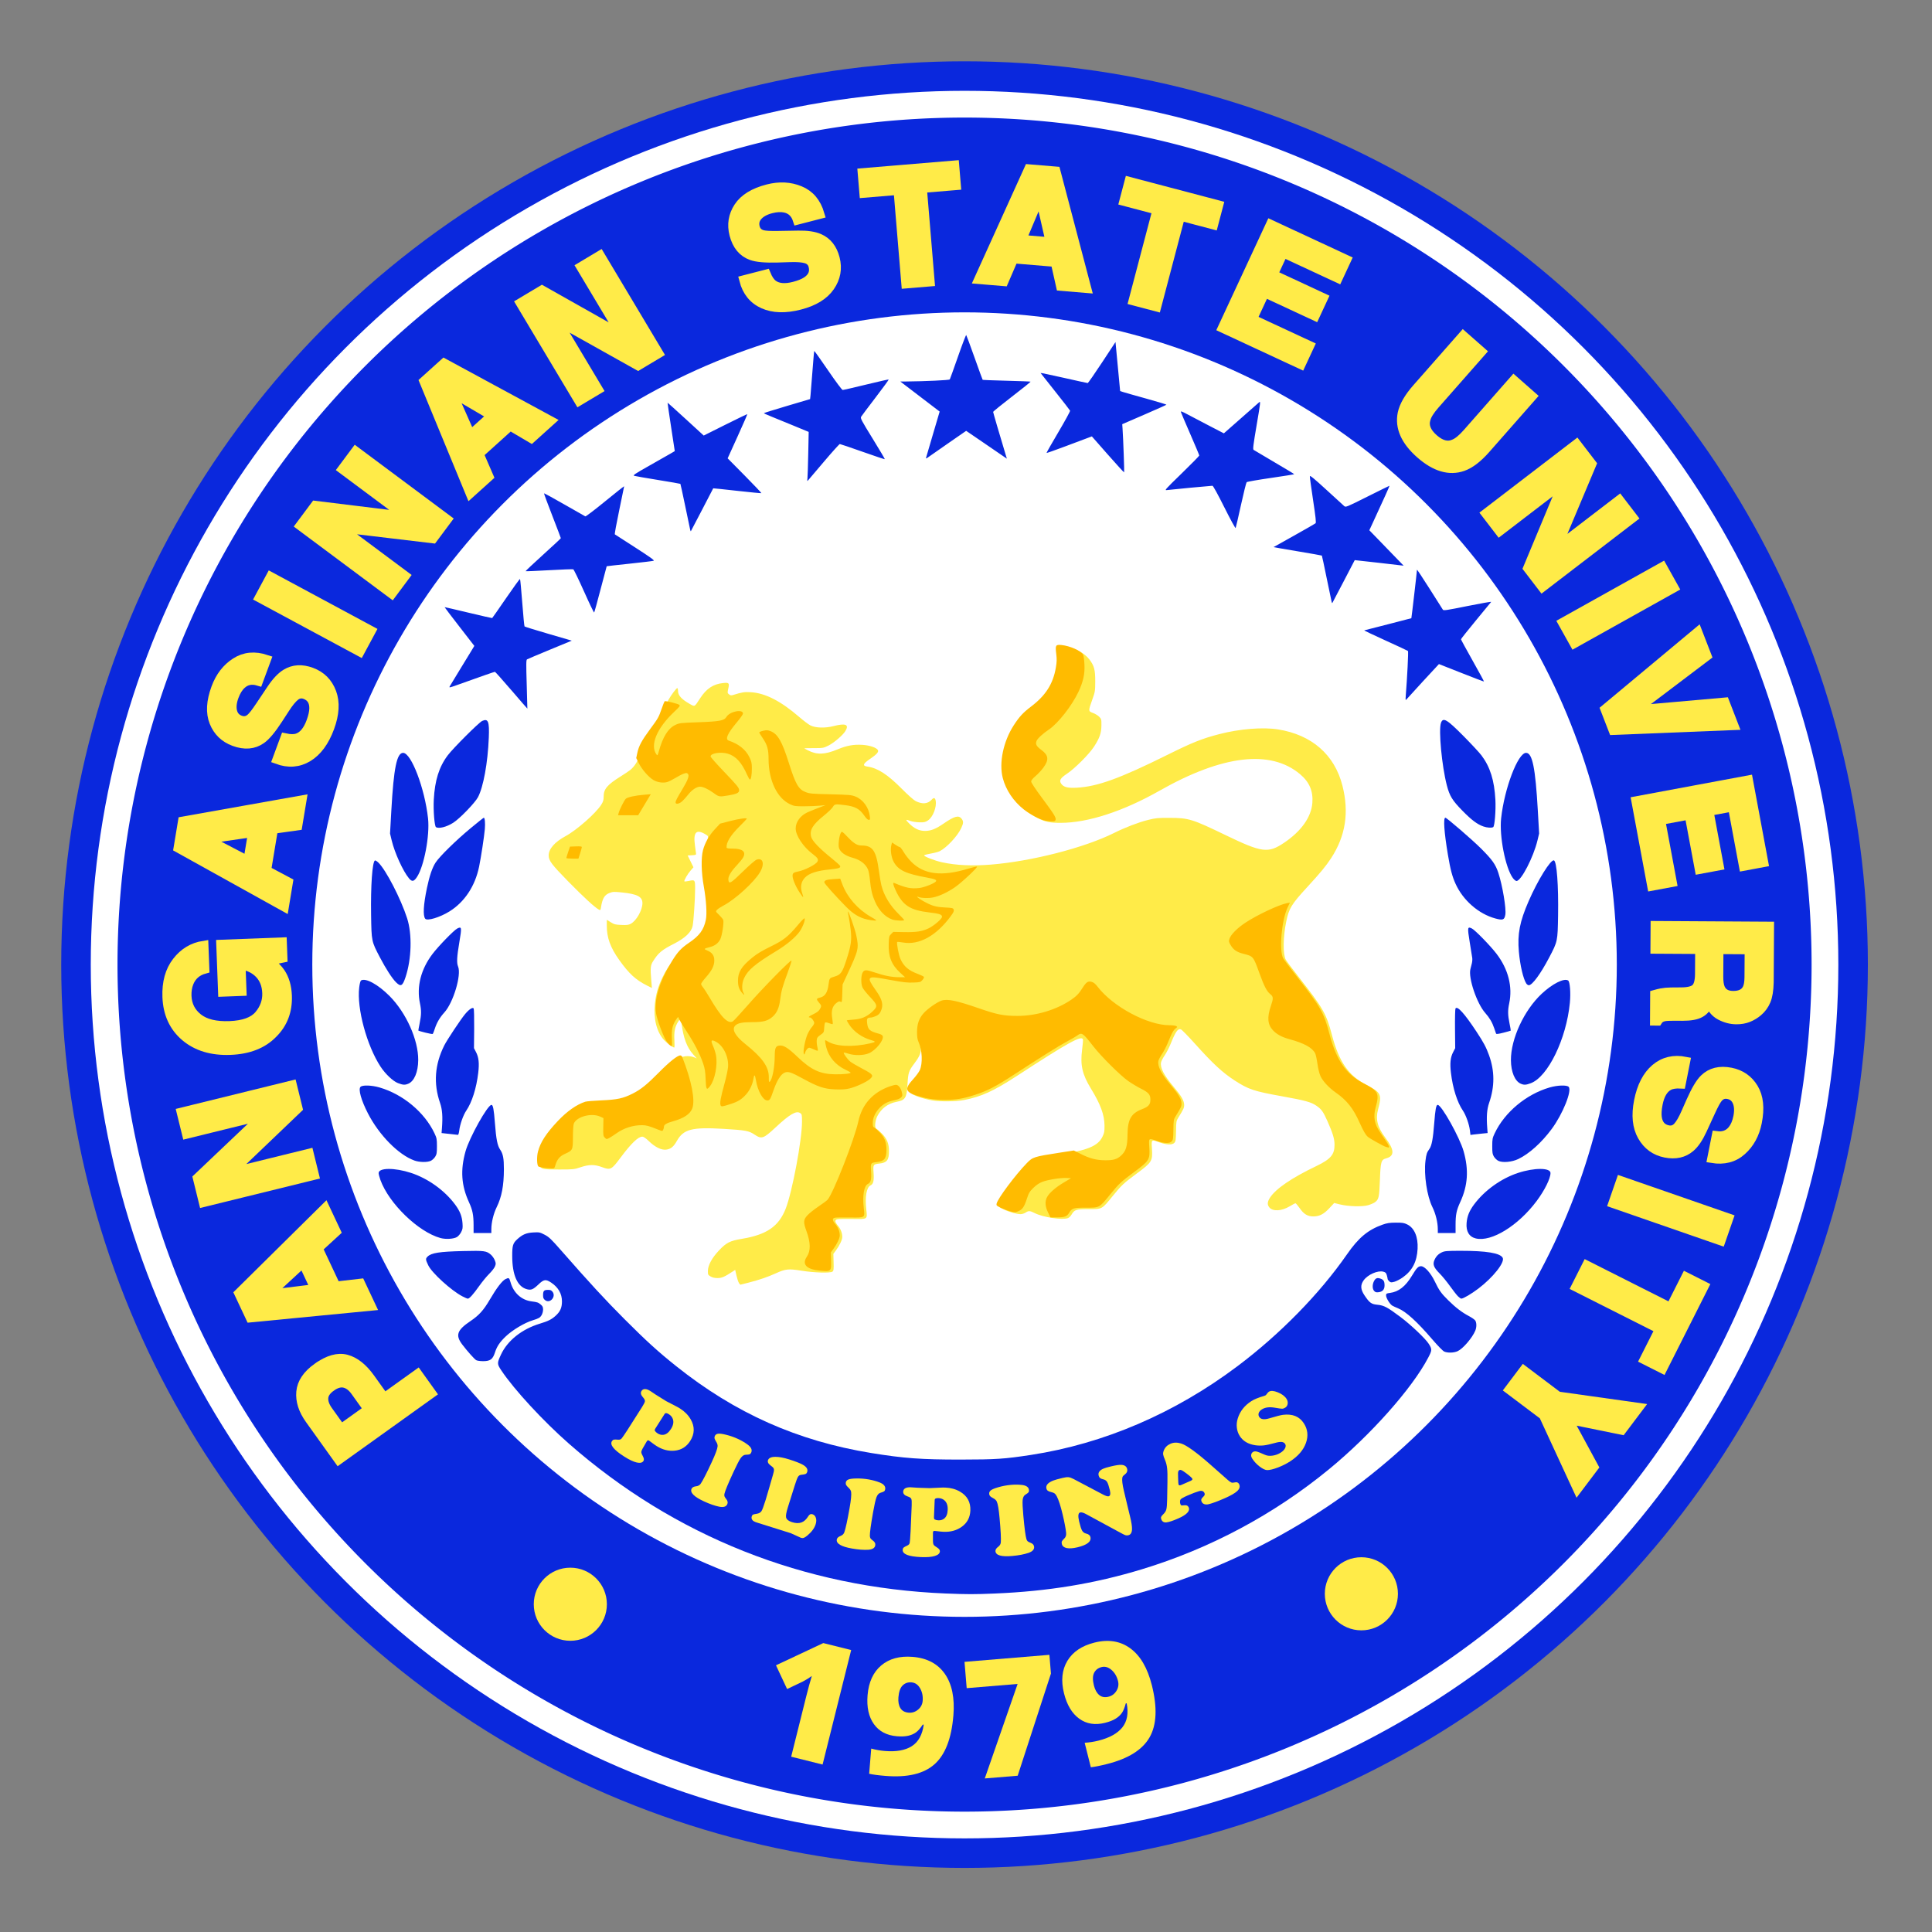 <?xml version="1.0" encoding="UTF-8" standalone="no"?>
<svg
   xmlns:dc="http://purl.org/dc/elements/1.1/"
   xmlns:cc="http://creativecommons.org/ns#"
   xmlns:rdf="http://www.w3.org/1999/02/22-rdf-syntax-ns#"
   xmlns:svg="http://www.w3.org/2000/svg"
   xmlns="http://www.w3.org/2000/svg"
   xmlns:sodipodi="http://sodipodi.sourceforge.net/DTD/sodipodi-0.dtd"
   xmlns:inkscape="http://www.inkscape.org/namespaces/inkscape"
   width="700"
   height="700"
   viewBox="0 0 185.208 185.208"
   version="1.1"
   id="svg8"
   inkscape:version="1.0.1 (3bc2e813f5, 2020-09-07)"
   sodipodi:docname="psulogo.svg">
  <rect x="0" y="0" width="185.208" height="185.208" fill="#808080" stroke="none"/>
  <defs
     id="defs2" />
  <sodipodi:namedview
     id="base"
     pagecolor="#ffffff"
     bordercolor="#666666"
     borderopacity="1.0"
     inkscape:pageopacity="0.0"
     inkscape:pageshadow="2"
     inkscape:zoom="0.49497476"
     inkscape:cx="196.36595"
     inkscape:cy="452.44006"
     inkscape:document-units="mm"
     inkscape:current-layer="layer1"
     inkscape:document-rotation="0"
     showgrid="false"
     inkscape:window-width="1920"
     inkscape:window-height="1009"
     inkscape:window-x="-8"
     inkscape:window-y="-8"
     inkscape:window-maximized="1"
     units="px" />
  <g
     inkscape:label="Layer 1"
     inkscape:groupmode="layer"
     id="layer1">
    <circle
       style="fill:#0a28dd;fill-opacity:1;stroke-width:0.193"
       id="path833"
       cx="92.465"
       cy="92.47"
       r="86.595" />
    <circle
       style="fill:#ffffff;stroke-width:0.187"
       id="circle835"
       cx="92.465"
       cy="92.47"
       r="83.764" />
    <path
       id="circle837"
       style="fill:#0a28dd;fill-opacity:1;stroke-width:0.181"
       d="M 173.665,92.47 A 81.2,81.2 0 0 1 92.465,173.67 81.2,81.2 0 0 1 11.264,92.47 81.2,81.2 0 0 1 92.465,11.27 81.2,81.2 0 0 1 173.665,92.47 Z" />
    <circle
       style="fill:#ffffff;fill-opacity:1;stroke-width:0.139"
       id="circle839"
       cx="92.465"
       cy="92.47"
       r="62.527" />
    <g
       transform="matrix(2.228,0,0,2.228,-223.727,-225.938)"
       stroke-width="0.033"
       id="g847">
      <path
         d="m 132.21,156.61 c -0.028,-0.04 -0.075,-0.183 -0.106,-0.318 l -0.055,-0.245 -0.088,0.058 c -0.372,0.244 -0.486,0.294 -0.67,0.294 -0.127,0 -0.222,-0.021 -0.302,-0.069 -0.109,-0.064 -0.116,-0.079 -0.115,-0.237 0.002,-0.241 0.173,-0.559 0.47,-0.875 0.321,-0.342 0.478,-0.422 0.987,-0.506 1.075,-0.178 1.595,-0.537 1.893,-1.304 0.283,-0.731 0.699,-2.949 0.699,-3.731 0,-0.309 -0.004,-0.328 -0.082,-0.379 -0.168,-0.11 -0.449,0.055 -1.048,0.613 -0.536,0.499 -0.602,0.521 -0.923,0.308 -0.237,-0.157 -0.377,-0.182 -1.313,-0.239 -1.367,-0.082 -1.735,0.013 -2.019,0.521 -0.14,0.25 -0.265,0.351 -0.464,0.373 -0.204,0.023 -0.469,-0.107 -0.73,-0.357 -0.143,-0.137 -0.236,-0.201 -0.293,-0.201 -0.18,0 -0.482,0.293 -0.944,0.914 -0.377,0.507 -0.425,0.531 -0.781,0.399 -0.332,-0.123 -0.559,-0.122 -0.935,0.004 -0.272,0.091 -0.309,0.095 -0.917,0.095 -0.763,3.4e-4 -0.802,-0.011 -0.836,-0.235 -0.054,-0.356 0.101,-0.811 0.422,-1.243 0.407,-0.548 0.957,-1.054 1.361,-1.252 0.293,-0.143 0.355,-0.155 0.987,-0.182 0.671,-0.029 0.926,-0.084 1.332,-0.288 0.354,-0.177 0.581,-0.361 1.185,-0.957 0.609,-0.601 0.788,-0.721 1.074,-0.721 0.089,0 0.214,0.022 0.279,0.049 l 0.118,0.049 -0.154,-0.171 c -0.274,-0.304 -0.424,-0.71 -0.509,-1.378 l -0.026,-0.2 -0.105,0.159 c -0.146,0.221 -0.191,0.437 -0.169,0.812 0.01,0.171 0.008,0.311 -0.006,0.311 -0.058,0 -0.331,-0.201 -0.444,-0.327 -0.315,-0.351 -0.456,-0.912 -0.39,-1.556 0.042,-0.408 0.137,-0.737 0.326,-1.134 0.279,-0.584 0.669,-1.031 1.24,-1.422 0.136,-0.093 0.304,-0.223 0.373,-0.29 0.154,-0.148 0.306,-0.442 0.359,-0.697 0.053,-0.252 0.022,-0.848 -0.069,-1.341 -0.145,-0.785 -0.149,-1.467 -0.012,-1.983 0.095,-0.358 0.096,-0.34 -0.026,-0.415 -0.407,-0.249 -0.546,-0.111 -0.468,0.465 0.021,0.156 0.042,0.313 0.047,0.35 0.008,0.059 -0.013,0.068 -0.175,0.076 l -0.184,0.01 0.124,0.254 0.124,0.254 -0.123,0.141 c -0.13,0.149 -0.295,0.437 -0.266,0.466 0.009,0.009 0.095,0 0.19,-0.02 0.264,-0.057 0.27,-0.05 0.271,0.326 6.4e-4,0.431 -0.062,1.379 -0.106,1.608 -0.051,0.264 -0.32,0.522 -0.794,0.764 -0.541,0.276 -0.678,0.391 -0.914,0.765 -0.105,0.167 -0.116,0.288 -0.074,0.799 l 0.029,0.344 -0.212,-0.106 c -0.486,-0.244 -0.77,-0.504 -1.193,-1.097 -0.384,-0.538 -0.536,-0.958 -0.536,-1.481 v -0.25 l 0.169,0.105 c 0.149,0.093 0.203,0.107 0.458,0.117 0.238,0.01 0.31,0.001 0.406,-0.051 0.244,-0.134 0.5,-0.587 0.5,-0.887 0,-0.278 -0.221,-0.393 -0.887,-0.461 -0.332,-0.034 -0.387,-0.032 -0.525,0.021 -0.222,0.085 -0.31,0.234 -0.372,0.629 -0.018,0.117 -0.025,0.123 -0.093,0.087 -0.166,-0.087 -0.657,-0.538 -1.316,-1.21 -0.715,-0.729 -0.841,-0.897 -0.841,-1.119 0,-0.28 0.262,-0.579 0.723,-0.828 0.478,-0.257 1.307,-0.986 1.539,-1.354 0.085,-0.134 0.104,-0.2 0.104,-0.352 0,-0.324 0.156,-0.508 0.733,-0.867 0.156,-0.097 0.337,-0.219 0.404,-0.27 0.194,-0.153 0.364,-0.428 0.416,-0.676 0.063,-0.3 0.187,-0.531 0.547,-1.02 0.356,-0.483 0.369,-0.507 0.504,-0.892 0.056,-0.16 0.14,-0.359 0.187,-0.441 0.117,-0.207 0.338,-0.5 0.377,-0.5 0.018,0 0.032,0.06 0.032,0.133 0,0.174 0.149,0.343 0.465,0.525 0.267,0.155 0.231,0.171 0.481,-0.213 0.277,-0.425 0.567,-0.618 0.996,-0.663 0.25,-0.026 0.274,-8e-4 0.221,0.235 -0.041,0.184 -0.04,0.195 0.031,0.252 0.06,0.049 0.093,0.053 0.181,0.026 0.384,-0.12 0.484,-0.135 0.759,-0.118 0.621,0.039 1.285,0.379 2.074,1.06 0.187,0.162 0.408,0.329 0.491,0.37 0.217,0.109 0.627,0.121 0.989,0.029 0.53,-0.136 0.686,-0.069 0.509,0.218 -0.11,0.178 -0.495,0.506 -0.73,0.622 -0.208,0.103 -0.232,0.107 -0.625,0.107 -0.225,0 -0.409,0.004 -0.409,0.008 10e-6,0.004 0.076,0.046 0.168,0.093 0.381,0.193 0.72,0.18 1.268,-0.049 0.391,-0.163 0.689,-0.217 1.066,-0.193 0.314,0.02 0.609,0.121 0.665,0.226 0.043,0.08 -0.051,0.185 -0.351,0.389 -0.292,0.199 -0.323,0.289 -0.106,0.319 0.444,0.061 0.87,0.336 1.488,0.959 0.259,0.262 0.513,0.487 0.594,0.527 0.287,0.143 0.523,0.122 0.689,-0.061 0.091,-0.101 0.147,-0.086 0.172,0.044 0.051,0.271 -0.119,0.707 -0.328,0.846 -0.117,0.078 -0.166,0.089 -0.371,0.085 -0.13,-0.003 -0.301,-0.029 -0.382,-0.058 -0.22,-0.081 -0.231,-0.067 -0.074,0.093 0.23,0.234 0.445,0.336 0.703,0.334 0.252,-0.002 0.457,-0.084 0.806,-0.324 0.453,-0.312 0.634,-0.36 0.759,-0.203 0.089,0.114 0.087,0.19 -0.015,0.408 -0.158,0.34 -0.618,0.834 -0.923,0.991 -0.057,0.029 -0.224,0.075 -0.372,0.1 -0.148,0.026 -0.281,0.06 -0.297,0.075 -0.042,0.042 0.437,0.231 0.771,0.304 0.599,0.13 1.291,0.163 2.093,0.099 1.758,-0.141 4.029,-0.724 5.313,-1.365 0.472,-0.236 1.038,-0.453 1.45,-0.556 0.33,-0.083 0.423,-0.092 0.933,-0.09 0.82,0.002 0.967,0.047 2.417,0.747 1.554,0.75 1.818,0.785 2.499,0.33 0.744,-0.498 1.178,-1.107 1.225,-1.721 0.039,-0.508 -0.127,-0.897 -0.527,-1.234 -1.268,-1.07 -3.339,-0.828 -6.048,0.709 -1.568,0.889 -3.085,1.382 -4.253,1.383 -0.468,3.4e-4 -0.66,-0.039 -0.982,-0.2 -0.703,-0.353 -1.224,-0.971 -1.403,-1.666 -0.169,-0.654 0.022,-1.573 0.47,-2.267 0.241,-0.373 0.402,-0.547 0.743,-0.806 0.634,-0.48 0.951,-0.978 1.071,-1.681 0.041,-0.243 0.045,-0.359 0.017,-0.583 -0.047,-0.378 -0.028,-0.411 0.217,-0.388 0.433,0.041 0.884,0.271 1.106,0.566 0.203,0.27 0.249,0.446 0.247,0.941 -0.002,0.415 -0.007,0.448 -0.127,0.783 -0.175,0.488 -0.174,0.499 0.027,0.572 0.091,0.033 0.211,0.105 0.267,0.161 0.097,0.097 0.101,0.113 0.099,0.376 -0.003,0.331 -0.076,0.54 -0.319,0.915 -0.208,0.321 -0.82,0.934 -1.161,1.162 -0.295,0.198 -0.35,0.297 -0.245,0.439 0.105,0.142 0.276,0.184 0.662,0.164 0.891,-0.048 1.851,-0.395 3.901,-1.413 1.079,-0.536 1.486,-0.698 2.232,-0.892 0.876,-0.228 1.88,-0.308 2.533,-0.203 1.452,0.234 2.429,1.089 2.767,2.42 0.293,1.155 0.135,2.166 -0.486,3.118 -0.223,0.341 -0.445,0.611 -1.031,1.249 -0.68,0.741 -0.781,0.906 -0.9,1.476 -0.138,0.662 -0.149,1.404 -0.023,1.643 0.028,0.054 0.28,0.39 0.56,0.748 1.056,1.349 1.188,1.581 1.429,2.496 0.3,1.143 0.711,1.742 1.463,2.133 0.657,0.341 0.695,0.42 0.521,1.071 -0.113,0.423 -0.025,0.763 0.317,1.217 0.389,0.518 0.4,0.785 0.035,0.883 -0.221,0.06 -0.243,0.136 -0.273,0.941 -0.028,0.746 -0.047,0.83 -0.22,0.954 -0.051,0.036 -0.181,0.092 -0.289,0.123 -0.248,0.072 -0.854,0.054 -1.213,-0.035 l -0.244,-0.061 -0.206,0.221 c -0.243,0.261 -0.427,0.356 -0.689,0.357 -0.251,3.3e-4 -0.411,-0.096 -0.593,-0.358 -0.08,-0.114 -0.16,-0.208 -0.178,-0.208 -0.018,0 -0.131,0.059 -0.251,0.132 -0.339,0.204 -0.719,0.227 -0.869,0.052 -0.1,-0.117 -0.095,-0.24 0.019,-0.419 0.245,-0.385 0.932,-0.855 1.989,-1.361 0.631,-0.302 0.798,-0.5 0.792,-0.937 -0.003,-0.248 -0.077,-0.488 -0.307,-1.005 -0.18,-0.403 -0.256,-0.51 -0.469,-0.656 -0.233,-0.16 -0.478,-0.228 -1.483,-0.409 -1.212,-0.218 -1.444,-0.295 -2.036,-0.679 -0.528,-0.343 -0.935,-0.719 -1.717,-1.59 -0.291,-0.324 -0.561,-0.599 -0.599,-0.611 -0.131,-0.042 -0.227,0.094 -0.442,0.627 -0.065,0.161 -0.179,0.383 -0.255,0.493 -0.075,0.11 -0.145,0.245 -0.156,0.299 -0.047,0.234 0.119,0.551 0.566,1.082 0.306,0.364 0.426,0.572 0.428,0.747 0.002,0.128 -0.025,0.186 -0.25,0.548 -0.089,0.144 -0.094,0.173 -0.1,0.583 -0.005,0.372 -0.015,0.441 -0.07,0.502 -0.088,0.097 -0.324,0.092 -0.626,-0.013 -0.38,-0.133 -0.365,-0.145 -0.34,0.276 0.032,0.524 5.4e-4,0.575 -0.654,1.059 -0.559,0.414 -0.656,0.504 -1.022,0.954 -0.486,0.596 -0.454,0.578 -1.046,0.578 -0.544,0 -0.612,0.022 -0.739,0.238 -0.038,0.064 -0.105,0.131 -0.15,0.148 -0.245,0.093 -1.075,-0.033 -1.442,-0.219 -0.199,-0.101 -0.254,-0.103 -0.384,-0.017 -0.055,0.036 -0.15,0.066 -0.212,0.067 -0.165,3.3e-4 -0.493,-0.091 -0.733,-0.206 -0.196,-0.093 -0.21,-0.107 -0.19,-0.189 0.053,-0.219 0.786,-1.204 1.279,-1.718 0.265,-0.277 0.307,-0.291 1.255,-0.437 1.26,-0.194 1.711,-0.378 1.907,-0.778 0.081,-0.165 0.092,-0.225 0.09,-0.488 -0.004,-0.46 -0.171,-0.913 -0.583,-1.585 -0.375,-0.611 -0.467,-1.018 -0.38,-1.681 0.029,-0.218 0.044,-0.416 0.035,-0.44 -0.068,-0.177 -0.634,0.137 -2.852,1.581 -0.988,0.643 -1.528,0.889 -2.258,1.029 -0.357,0.068 -1.031,0.076 -1.376,0.016 -0.419,-0.073 -0.859,-0.227 -0.922,-0.323 -0.086,-0.132 -0.017,-0.294 0.253,-0.59 0.262,-0.288 0.336,-0.464 0.335,-0.805 -5.7e-4,-0.202 -0.072,-0.609 -0.123,-0.7 -0.016,-0.028 -0.027,0.037 -0.027,0.158 0,0.229 -0.06,0.373 -0.281,0.667 -0.244,0.325 -0.27,0.404 -0.297,0.898 -0.033,0.59 -0.093,0.686 -0.473,0.758 -0.366,0.069 -0.656,0.285 -0.825,0.615 -0.102,0.199 -0.126,0.519 -0.041,0.545 0.028,0.008 0.134,0.101 0.237,0.205 0.222,0.226 0.307,0.438 0.305,0.767 -0.002,0.376 -0.09,0.488 -0.413,0.524 -0.267,0.03 -0.275,0.042 -0.25,0.396 0.024,0.348 -0.01,0.487 -0.133,0.544 -0.169,0.077 -0.243,0.498 -0.181,1.036 0.05,0.434 0.075,0.418 -0.612,0.408 -0.301,-0.004 -0.586,0.002 -0.634,0.013 -0.119,0.03 -0.11,0.113 0.029,0.28 0.12,0.144 0.184,0.313 0.184,0.485 0,0.118 -0.122,0.374 -0.275,0.578 l -0.108,0.145 0.01,0.358 c 0.009,0.306 0.002,0.365 -0.047,0.405 -0.085,0.07 -0.781,0.051 -1.335,-0.038 -0.56,-0.09 -0.688,-0.077 -1.105,0.113 -0.355,0.161 -0.683,0.273 -1.184,0.404 -0.18,0.047 -0.333,0.085 -0.34,0.085 -0.006,0 -0.035,-0.033 -0.063,-0.073 z"
         fill="#fff548"
         id="path843"
         style="fill:#ffeb48;fill-opacity:1" />
      <path
         d="m 135.7,156.08 c -0.588,-0.055 -0.791,-0.271 -0.568,-0.6 0.17,-0.25 0.164,-0.606 -0.018,-1.105 -0.139,-0.381 -0.132,-0.487 0.044,-0.678 0.078,-0.085 0.292,-0.255 0.475,-0.378 0.183,-0.123 0.359,-0.253 0.391,-0.289 0.241,-0.27 1.158,-2.604 1.322,-3.366 0.16,-0.743 0.628,-1.262 1.365,-1.516 0.1,-0.034 0.214,-0.063 0.254,-0.063 0.104,0 0.206,0.125 0.252,0.309 0.035,0.141 0.033,0.167 -0.02,0.225 -0.033,0.036 -0.113,0.08 -0.179,0.097 -0.066,0.017 -0.191,0.049 -0.278,0.071 -0.404,0.101 -0.767,0.537 -0.772,0.928 -0.002,0.133 0.011,0.185 0.048,0.196 0.028,0.008 0.134,0.101 0.237,0.205 0.222,0.226 0.307,0.438 0.305,0.767 -0.002,0.376 -0.09,0.488 -0.413,0.524 -0.267,0.03 -0.275,0.042 -0.25,0.396 0.025,0.348 -0.01,0.487 -0.133,0.544 -0.169,0.077 -0.243,0.498 -0.181,1.036 0.05,0.434 0.075,0.418 -0.612,0.408 -0.301,-0.004 -0.586,0.002 -0.634,0.013 -0.119,0.03 -0.11,0.113 0.029,0.28 0.12,0.144 0.184,0.313 0.184,0.485 0,0.118 -0.122,0.374 -0.275,0.578 l -0.108,0.145 0.01,0.358 c 0.013,0.463 -4e-5,0.475 -0.477,0.43 z m 9.811,-2.502 c -0.125,-0.245 -0.142,-0.476 -0.047,-0.656 0.097,-0.184 0.365,-0.42 0.712,-0.627 l 0.323,-0.192 -0.186,-0.01 c -0.255,-0.013 -0.805,0.073 -1.046,0.165 -0.139,0.053 -0.257,0.132 -0.388,0.26 -0.164,0.161 -0.199,0.22 -0.28,0.468 -0.114,0.349 -0.187,0.458 -0.365,0.536 -0.129,0.057 -0.151,0.058 -0.336,0.01 -0.109,-0.028 -0.293,-0.097 -0.41,-0.152 -0.196,-0.093 -0.21,-0.107 -0.19,-0.189 0.054,-0.223 0.799,-1.221 1.291,-1.729 0.265,-0.274 0.296,-0.283 1.453,-0.463 l 0.576,-0.089 0.307,0.153 c 0.389,0.194 0.662,0.264 1.04,0.268 0.344,0.004 0.505,-0.041 0.671,-0.187 0.224,-0.197 0.288,-0.398 0.294,-0.925 0.007,-0.648 0.155,-0.906 0.619,-1.084 0.285,-0.109 0.365,-0.201 0.365,-0.416 0,-0.214 -0.08,-0.306 -0.412,-0.472 -0.149,-0.075 -0.391,-0.22 -0.538,-0.322 -0.335,-0.233 -1.158,-1.05 -1.5,-1.489 -0.461,-0.592 -0.501,-0.619 -0.696,-0.473 -0.057,0.042 -0.253,0.157 -0.436,0.254 -0.331,0.175 -1.133,0.677 -2.314,1.447 -0.752,0.49 -1.126,0.683 -1.65,0.852 -0.516,0.167 -0.807,0.215 -1.303,0.216 -0.463,9.3e-4 -0.776,-0.047 -1.209,-0.184 -0.495,-0.157 -0.525,-0.298 -0.149,-0.707 0.12,-0.131 0.248,-0.305 0.285,-0.388 0.129,-0.29 0.105,-0.86 -0.05,-1.2 -0.051,-0.113 -0.068,-0.219 -0.069,-0.433 -4.3e-4,-0.353 0.085,-0.597 0.289,-0.823 0.171,-0.19 0.565,-0.466 0.762,-0.534 0.252,-0.087 0.651,-0.004 1.645,0.341 0.741,0.257 1.039,0.316 1.62,0.316 0.817,0 1.682,-0.261 2.326,-0.701 0.223,-0.153 0.323,-0.258 0.481,-0.507 0.158,-0.25 0.235,-0.301 0.392,-0.257 0.087,0.024 0.16,0.085 0.262,0.218 0.659,0.854 2.145,1.648 3.086,1.648 0.119,0 0.246,0.016 0.283,0.035 0.064,0.034 0.064,0.037 -0.02,0.103 -0.1,0.078 -0.165,0.198 -0.329,0.604 -0.065,0.161 -0.179,0.383 -0.255,0.493 -0.075,0.11 -0.145,0.245 -0.156,0.299 -0.047,0.234 0.119,0.551 0.566,1.082 0.306,0.364 0.426,0.572 0.428,0.747 0.002,0.128 -0.025,0.186 -0.25,0.548 -0.089,0.144 -0.094,0.173 -0.1,0.583 -0.005,0.372 -0.015,0.441 -0.07,0.502 -0.088,0.097 -0.324,0.092 -0.626,-0.013 -0.38,-0.133 -0.365,-0.145 -0.34,0.276 0.032,0.524 5.3e-4,0.575 -0.654,1.059 -0.559,0.414 -0.656,0.504 -1.022,0.954 -0.486,0.596 -0.454,0.578 -1.046,0.578 -0.54,0 -0.612,0.022 -0.735,0.231 -0.089,0.15 -0.188,0.186 -0.515,0.186 h -0.281 z m -21.705,-1.925 c -0.107,-0.014 -0.209,-0.04 -0.228,-0.058 -0.063,-0.063 -0.072,-0.416 -0.016,-0.633 0.104,-0.405 0.352,-0.787 0.854,-1.319 0.4,-0.423 0.808,-0.71 1.182,-0.831 0.056,-0.018 0.372,-0.045 0.702,-0.059 0.672,-0.029 0.926,-0.084 1.332,-0.288 0.355,-0.178 0.622,-0.392 1.135,-0.913 0.449,-0.455 0.796,-0.732 0.918,-0.732 0.032,0 0.068,0.026 0.081,0.058 0.405,1.021 0.571,1.87 0.436,2.223 -0.093,0.243 -0.361,0.422 -0.821,0.55 -0.287,0.08 -0.398,0.146 -0.398,0.238 0,0.037 -0.015,0.097 -0.034,0.132 -0.034,0.063 -0.037,0.063 -0.208,-0.006 -0.396,-0.16 -0.516,-0.193 -0.695,-0.194 -0.393,-0.002 -0.785,0.122 -1.108,0.352 -0.113,0.08 -0.254,0.172 -0.315,0.203 -0.106,0.055 -0.111,0.055 -0.183,-0.017 -0.069,-0.069 -0.074,-0.101 -0.067,-0.459 l 0.007,-0.384 -0.141,-0.064 c -0.372,-0.169 -1.005,-0.002 -1.133,0.298 -0.021,0.049 -0.038,0.297 -0.039,0.574 -0.002,0.57 -0.007,0.58 -0.342,0.731 -0.226,0.102 -0.339,0.236 -0.413,0.489 -0.04,0.138 -0.045,0.142 -0.178,0.137 -0.075,-0.002 -0.224,-0.016 -0.331,-0.029 z m 36.237,-0.899 c -0.105,-0.032 -0.68,-0.352 -0.772,-0.431 -0.095,-0.08 -0.195,-0.253 -0.352,-0.603 -0.279,-0.626 -0.55,-0.968 -1.036,-1.307 -0.288,-0.201 -0.552,-0.486 -0.651,-0.702 -0.048,-0.104 -0.101,-0.321 -0.131,-0.534 -0.028,-0.197 -0.072,-0.399 -0.098,-0.449 -0.128,-0.245 -0.473,-0.434 -1.103,-0.606 -0.335,-0.091 -0.551,-0.209 -0.717,-0.388 -0.228,-0.247 -0.253,-0.553 -0.085,-1.044 0.114,-0.334 0.11,-0.399 -0.033,-0.513 -0.143,-0.114 -0.261,-0.343 -0.462,-0.9 -0.262,-0.724 -0.261,-0.723 -0.683,-0.829 -0.289,-0.072 -0.435,-0.172 -0.556,-0.379 -0.08,-0.136 -0.083,-0.159 -0.046,-0.273 0.059,-0.179 0.335,-0.456 0.681,-0.685 0.509,-0.337 1.448,-0.778 1.792,-0.842 l 0.125,-0.023 -0.1,0.213 c -0.258,0.55 -0.37,1.839 -0.19,2.18 0.028,0.054 0.28,0.39 0.56,0.748 1.056,1.349 1.188,1.581 1.429,2.496 0.3,1.143 0.711,1.742 1.463,2.133 0.653,0.339 0.696,0.425 0.525,1.053 -0.106,0.39 -0.051,0.697 0.187,1.05 0.078,0.116 0.198,0.293 0.267,0.394 0.118,0.174 0.156,0.277 0.1,0.271 -0.014,-0.002 -0.066,-0.015 -0.115,-0.03 z m -28.621,-1.792 c -0.043,-0.081 9.4e-4,-0.329 0.165,-0.923 0.076,-0.276 0.146,-0.602 0.155,-0.724 0.033,-0.432 -0.2,-0.914 -0.523,-1.085 -0.204,-0.108 -0.235,-0.062 -0.123,0.185 0.049,0.109 0.106,0.286 0.126,0.393 0.078,0.416 -0.044,1.054 -0.253,1.329 -0.151,0.198 -0.175,0.162 -0.192,-0.293 -0.012,-0.329 -0.033,-0.46 -0.106,-0.675 -0.139,-0.412 -0.386,-0.888 -0.723,-1.4 -0.169,-0.257 -0.317,-0.503 -0.329,-0.547 -0.021,-0.076 -0.027,-0.073 -0.126,0.076 -0.145,0.218 -0.189,0.435 -0.167,0.81 0.01,0.171 0.008,0.311 -0.005,0.311 -0.058,0 -0.172,-0.111 -0.25,-0.244 -0.144,-0.245 -0.385,-0.904 -0.425,-1.159 -0.094,-0.604 0.142,-1.38 0.686,-2.26 0.243,-0.393 0.394,-0.555 0.729,-0.782 0.451,-0.306 0.635,-0.557 0.725,-0.987 0.054,-0.257 0.017,-0.85 -0.087,-1.433 -0.109,-0.605 -0.123,-1.236 -0.035,-1.567 0.085,-0.32 0.269,-0.643 0.516,-0.906 l 0.219,-0.234 0.433,-0.112 c 0.382,-0.099 0.717,-0.145 0.717,-0.099 0,0.009 -0.147,0.162 -0.326,0.342 -0.383,0.382 -0.564,0.683 -0.544,0.901 0.003,0.029 0.079,0.042 0.257,0.042 0.424,0 0.585,0.13 0.461,0.371 -0.032,0.062 -0.152,0.212 -0.267,0.335 -0.269,0.286 -0.389,0.489 -0.375,0.634 0.02,0.206 0.1,0.161 0.62,-0.348 0.28,-0.274 0.535,-0.496 0.595,-0.516 0.28,-0.097 0.355,0.187 0.144,0.543 -0.255,0.429 -1.058,1.162 -1.566,1.43 -0.12,0.063 -0.247,0.146 -0.282,0.185 -0.063,0.07 -0.062,0.071 0.092,0.221 0.085,0.083 0.164,0.18 0.176,0.215 0.036,0.114 -0.049,0.672 -0.127,0.83 -0.083,0.168 -0.233,0.283 -0.437,0.335 -0.273,0.069 -0.286,0.084 -0.128,0.148 0.214,0.087 0.308,0.218 0.308,0.43 0,0.227 -0.105,0.437 -0.366,0.731 -0.111,0.125 -0.201,0.25 -0.201,0.279 0,0.029 0.037,0.096 0.082,0.149 0.045,0.053 0.167,0.243 0.272,0.421 0.506,0.862 0.792,1.159 1.008,1.043 0.038,-0.02 0.326,-0.333 0.642,-0.695 0.623,-0.715 1.865,-1.98 1.885,-1.921 0.007,0.02 -0.068,0.253 -0.166,0.517 -0.218,0.584 -0.277,0.798 -0.321,1.155 -0.044,0.36 -0.141,0.578 -0.328,0.743 -0.205,0.18 -0.399,0.232 -0.872,0.232 -0.425,3.3e-4 -0.614,0.037 -0.727,0.142 -0.172,0.159 -0.019,0.446 0.425,0.799 0.734,0.585 1.016,0.982 1.012,1.429 -0.002,0.185 0.006,0.223 0.041,0.194 0.109,-0.091 0.212,-0.616 0.214,-1.097 0.001,-0.358 0.042,-0.446 0.211,-0.46 0.178,-0.015 0.372,0.108 0.765,0.485 0.589,0.564 0.982,0.746 1.624,0.753 0.356,0.004 0.667,-0.029 0.666,-0.071 -3.7e-4,-0.013 -0.103,-0.071 -0.228,-0.13 -0.415,-0.195 -0.712,-0.542 -0.82,-0.959 -0.028,-0.109 -0.051,-0.227 -0.051,-0.261 0,-0.06 0.004,-0.06 0.108,0.004 0.368,0.225 1.074,0.257 1.837,0.084 0.248,-0.056 0.251,-0.078 0.022,-0.143 -0.376,-0.107 -0.739,-0.366 -0.93,-0.663 -0.057,-0.089 -0.104,-0.17 -0.104,-0.179 0,-0.01 0.126,-0.025 0.28,-0.035 0.344,-0.021 0.58,-0.121 0.819,-0.344 0.242,-0.227 0.234,-0.28 -0.103,-0.637 -0.149,-0.158 -0.294,-0.341 -0.322,-0.407 -0.068,-0.159 -0.065,-0.494 0.005,-0.63 0.071,-0.137 0.149,-0.138 0.536,-0.007 0.404,0.137 0.733,0.2 1.037,0.2 h 0.256 l -0.214,-0.196 c -0.369,-0.338 -0.509,-0.693 -0.49,-1.239 0.011,-0.31 0.017,-0.336 0.104,-0.423 l 0.093,-0.092 0.456,0.009 c 0.532,0.01 0.783,-0.028 1.058,-0.159 0.235,-0.112 0.583,-0.411 0.583,-0.501 0,-0.098 -0.11,-0.135 -0.546,-0.186 -0.827,-0.096 -1.145,-0.302 -1.442,-0.936 -0.118,-0.251 -0.141,-0.363 -0.071,-0.333 0.514,0.217 0.721,0.258 1.085,0.217 0.205,-0.023 0.637,-0.193 0.707,-0.278 0.056,-0.067 -0.029,-0.107 -0.351,-0.165 -0.941,-0.168 -1.265,-0.32 -1.464,-0.687 -0.104,-0.191 -0.149,-0.526 -0.097,-0.721 l 0.029,-0.107 0.147,0.099 c 0.081,0.054 0.165,0.099 0.187,0.099 0.022,0 0.098,0.098 0.168,0.217 0.07,0.12 0.218,0.308 0.329,0.419 0.547,0.547 1.305,0.639 2.444,0.294 0.188,-0.057 0.358,-0.098 0.378,-0.091 0.057,0.019 -0.657,0.689 -0.946,0.888 -0.325,0.223 -0.679,0.388 -0.95,0.441 -0.203,0.04 -0.491,0.03 -0.621,-0.021 -0.136,-0.054 -0.011,0.054 0.2,0.173 0.373,0.208 0.531,0.256 0.926,0.277 0.335,0.018 0.365,0.025 0.39,0.093 0.022,0.059 -0.004,0.116 -0.127,0.283 -0.62,0.844 -1.356,1.251 -2.047,1.133 -0.131,-0.022 -0.246,-0.033 -0.255,-0.024 -0.037,0.037 0.064,0.571 0.138,0.733 0.15,0.327 0.347,0.494 0.765,0.649 0.129,0.048 0.241,0.104 0.248,0.125 0.007,0.021 -0.024,0.081 -0.069,0.133 -0.078,0.09 -0.098,0.096 -0.395,0.107 -0.251,0.009 -0.439,-0.012 -0.958,-0.108 -0.711,-0.132 -0.842,-0.142 -0.9,-0.072 -0.048,0.057 0.016,0.186 0.264,0.536 0.268,0.378 0.322,0.611 0.201,0.876 -0.05,0.109 -0.099,0.158 -0.208,0.208 -0.079,0.036 -0.18,0.065 -0.226,0.066 -0.152,0.002 -0.179,0.043 -0.156,0.238 0.034,0.285 0.107,0.351 0.512,0.459 0.086,0.023 0.147,0.062 0.16,0.101 0.055,0.173 -0.294,0.607 -0.593,0.737 -0.225,0.098 -0.626,0.106 -0.884,0.018 -0.097,-0.033 -0.186,-0.052 -0.197,-0.041 -0.029,0.029 0.157,0.284 0.279,0.384 0.058,0.048 0.291,0.184 0.517,0.303 0.468,0.247 0.503,0.297 0.321,0.451 -0.154,0.131 -0.607,0.338 -0.88,0.401 -0.168,0.04 -0.332,0.05 -0.613,0.039 -0.466,-0.018 -0.733,-0.107 -1.369,-0.455 -0.534,-0.293 -0.66,-0.333 -0.815,-0.259 -0.16,0.076 -0.322,0.34 -0.465,0.754 -0.135,0.392 -0.162,0.436 -0.268,0.436 -0.184,0 -0.411,-0.403 -0.488,-0.866 -0.042,-0.253 -0.075,-0.274 -0.108,-0.068 -0.039,0.246 -0.156,0.496 -0.312,0.67 -0.194,0.216 -0.344,0.311 -0.65,0.411 -0.378,0.124 -0.419,0.129 -0.454,0.062 z m 3.577,-2.221 c -0.039,-0.093 0.065,-0.623 0.165,-0.84 0.048,-0.104 0.131,-0.24 0.186,-0.303 0.055,-0.063 0.1,-0.141 0.1,-0.175 0,-0.079 -0.124,-0.237 -0.186,-0.237 -0.098,0 -0.041,-0.053 0.155,-0.144 0.132,-0.062 0.224,-0.13 0.266,-0.2 0.086,-0.141 0.083,-0.167 -0.037,-0.304 -0.115,-0.131 -0.108,-0.171 0.037,-0.202 0.225,-0.049 0.337,-0.215 0.381,-0.566 0.034,-0.27 0.041,-0.279 0.244,-0.338 0.282,-0.082 0.347,-0.172 0.524,-0.72 0.203,-0.63 0.234,-0.85 0.185,-1.292 -0.022,-0.193 -0.06,-0.448 -0.085,-0.567 -0.025,-0.119 -0.041,-0.221 -0.036,-0.226 0.029,-0.029 0.304,0.753 0.36,1.023 0.119,0.574 0.107,0.62 -0.411,1.736 l -0.178,0.383 -0.012,0.39 c -0.011,0.363 -0.017,0.387 -0.071,0.353 -0.047,-0.029 -0.081,-0.021 -0.163,0.037 -0.192,0.137 -0.253,0.344 -0.198,0.679 0.02,0.124 0.029,0.233 0.019,0.243 -0.01,0.01 -0.08,-0.008 -0.157,-0.038 -0.081,-0.032 -0.152,-0.043 -0.169,-0.026 -0.016,0.016 -0.034,0.118 -0.04,0.227 -0.01,0.192 -0.014,0.2 -0.16,0.303 -0.128,0.089 -0.152,0.124 -0.161,0.234 -0.006,0.071 0.006,0.195 0.026,0.277 0.021,0.081 0.029,0.156 0.018,0.167 -0.01,0.01 -0.086,-0.014 -0.169,-0.054 -0.083,-0.04 -0.17,-0.073 -0.194,-0.073 -0.062,0 -0.153,0.109 -0.185,0.221 -0.024,0.084 -0.03,0.088 -0.053,0.033 z m -2.639,-2.596 c -0.14,-0.153 -0.191,-0.299 -0.191,-0.542 3.4e-4,-0.369 0.153,-0.616 0.615,-0.991 0.208,-0.169 0.419,-0.296 0.79,-0.477 0.566,-0.276 0.758,-0.428 1.198,-0.956 0.134,-0.16 0.252,-0.276 0.263,-0.258 0.039,0.064 -0.083,0.387 -0.218,0.575 -0.177,0.247 -0.557,0.565 -0.993,0.829 -0.912,0.554 -1.228,0.818 -1.391,1.168 -0.096,0.206 -0.11,0.478 -0.032,0.628 0.061,0.118 0.051,0.124 -0.041,0.023 z m 5.366,-3.175 c -0.323,-0.07 -0.592,-0.231 -0.892,-0.533 -0.445,-0.449 -0.95,-1.013 -0.95,-1.062 0,-0.088 0.091,-0.121 0.387,-0.141 l 0.297,-0.02 0.096,0.253 c 0.207,0.548 0.657,1.063 1.206,1.38 0.279,0.161 0.291,0.172 0.182,0.171 -0.064,-10e-4 -0.21,-0.022 -0.325,-0.047 z m 1.081,0.002 c -0.307,-0.11 -0.57,-0.382 -0.74,-0.766 -0.122,-0.277 -0.18,-0.518 -0.218,-0.914 -0.018,-0.19 -0.056,-0.4 -0.084,-0.467 -0.099,-0.238 -0.333,-0.42 -0.647,-0.505 -0.33,-0.089 -0.541,-0.238 -0.603,-0.426 -0.044,-0.133 0.014,-0.565 0.089,-0.666 0.04,-0.053 0.062,-0.038 0.254,0.164 0.286,0.303 0.431,0.394 0.623,0.395 0.489,6e-4 0.636,0.218 0.755,1.117 0.029,0.22 0.076,0.489 0.103,0.598 0.114,0.449 0.367,0.866 0.759,1.251 0.121,0.119 0.22,0.227 0.22,0.242 0,0.043 -0.374,0.026 -0.51,-0.022 z m -3.989,-1.167 c -0.172,-0.264 -0.299,-0.565 -0.3,-0.709 -8.6e-4,-0.118 0.043,-0.153 0.233,-0.188 0.278,-0.051 0.769,-0.301 0.836,-0.426 0.053,-0.099 0.012,-0.166 -0.205,-0.329 -0.407,-0.307 -0.73,-0.792 -0.73,-1.098 0,-0.276 0.194,-0.546 0.497,-0.69 0.064,-0.03 0.267,-0.113 0.451,-0.184 l 0.335,-0.129 -0.267,0.024 c -0.147,0.013 -0.447,0.025 -0.667,0.025 -0.366,0.001 -0.416,-0.007 -0.591,-0.088 -0.56,-0.262 -0.924,-1.028 -0.925,-1.946 -5.4e-4,-0.415 -0.056,-0.612 -0.252,-0.898 -0.082,-0.12 -0.149,-0.231 -0.149,-0.247 0,-0.016 0.076,-0.048 0.169,-0.07 0.144,-0.035 0.19,-0.032 0.315,0.015 0.31,0.118 0.495,0.437 0.784,1.352 0.296,0.936 0.419,1.151 0.727,1.271 0.171,0.067 0.27,0.076 1.072,0.095 0.803,0.02 0.9,0.028 1.072,0.096 0.323,0.127 0.574,0.47 0.619,0.846 0.017,0.142 0.012,0.158 -0.047,0.158 -0.042,0 -0.11,-0.064 -0.187,-0.177 -0.204,-0.297 -0.395,-0.401 -0.832,-0.456 -0.427,-0.054 -0.45,-0.05 -0.527,0.081 -0.037,0.063 -0.21,0.229 -0.384,0.369 -0.484,0.389 -0.625,0.626 -0.546,0.917 0.047,0.176 0.356,0.498 0.887,0.925 0.186,0.149 0.346,0.294 0.356,0.321 0.032,0.085 -0.048,0.113 -0.421,0.151 -0.589,0.059 -0.912,0.165 -1.096,0.359 -0.166,0.176 -0.204,0.412 -0.11,0.679 0.028,0.079 0.045,0.148 0.038,0.155 -0.007,0.007 -0.076,-0.085 -0.154,-0.204 z m -10.034,-1.479 c 0,-0.015 0.035,-0.131 0.078,-0.258 l 0.078,-0.232 0.255,-0.01 c 0.184,-0.007 0.255,0.002 0.255,0.031 0,0.022 -0.033,0.143 -0.073,0.268 l -0.073,0.227 h -0.26 c -0.143,0 -0.26,-0.012 -0.26,-0.027 z m 20.6,-1.609 c -0.214,-0.041 -0.649,-0.269 -0.919,-0.482 -0.445,-0.35 -0.771,-0.839 -0.903,-1.349 -0.169,-0.654 0.022,-1.573 0.47,-2.267 0.241,-0.373 0.401,-0.547 0.743,-0.806 0.634,-0.48 0.951,-0.978 1.071,-1.681 0.041,-0.243 0.045,-0.359 0.017,-0.583 -0.047,-0.377 -0.028,-0.411 0.217,-0.388 0.372,0.035 0.861,0.254 0.94,0.423 0.022,0.047 0.048,0.236 0.056,0.42 0.02,0.407 -0.052,0.732 -0.258,1.171 -0.277,0.591 -0.873,1.353 -1.265,1.618 -0.269,0.181 -0.492,0.386 -0.536,0.492 -0.059,0.142 -0.011,0.231 0.21,0.395 0.308,0.227 0.328,0.423 0.078,0.763 -0.079,0.107 -0.228,0.268 -0.332,0.356 -0.128,0.109 -0.189,0.186 -0.189,0.238 0,0.046 0.178,0.316 0.45,0.682 0.533,0.716 0.63,0.872 0.6,0.965 -0.017,0.055 -0.048,0.067 -0.161,0.064 -0.077,-0.002 -0.207,-0.017 -0.289,-0.032 z m -18.352,-0.319 c 0.037,-0.148 0.244,-0.562 0.312,-0.623 0.075,-0.068 0.414,-0.141 0.798,-0.172 l 0.275,-0.022 -0.542,0.905 h -0.865 z m 2.452,-0.463 c 0,-0.066 0.063,-0.188 0.301,-0.583 0.233,-0.386 0.3,-0.578 0.227,-0.65 -0.043,-0.043 -0.067,-0.043 -0.182,-0.003 -0.073,0.026 -0.23,0.106 -0.348,0.179 -0.119,0.073 -0.274,0.151 -0.345,0.175 -0.173,0.057 -0.425,0.024 -0.602,-0.08 -0.207,-0.121 -0.495,-0.45 -0.628,-0.716 l -0.116,-0.232 0.046,-0.219 c 0.063,-0.3 0.187,-0.531 0.547,-1.019 0.356,-0.483 0.369,-0.506 0.504,-0.892 0.056,-0.16 0.112,-0.301 0.124,-0.312 0.032,-0.031 0.581,0.103 0.635,0.156 0.04,0.038 0.005,0.084 -0.228,0.303 -0.742,0.698 -1.047,1.433 -0.758,1.828 0.043,0.059 0.051,0.049 0.102,-0.134 0.173,-0.622 0.396,-0.982 0.701,-1.131 0.181,-0.088 0.21,-0.092 0.993,-0.12 0.926,-0.033 1.121,-0.07 1.216,-0.231 0.139,-0.235 0.711,-0.348 0.711,-0.141 0,0.033 -0.119,0.202 -0.265,0.376 -0.407,0.485 -0.514,0.731 -0.344,0.788 0.42,0.14 0.724,0.383 0.881,0.702 0.092,0.188 0.108,0.256 0.11,0.473 0.002,0.291 -0.037,0.513 -0.086,0.497 -0.019,-0.006 -0.074,-0.102 -0.123,-0.213 -0.233,-0.527 -0.486,-0.8 -0.834,-0.901 -0.306,-0.089 -0.754,-0.012 -0.731,0.126 0.005,0.032 0.25,0.31 0.543,0.616 0.603,0.63 0.683,0.728 0.683,0.835 0,0.113 -0.111,0.164 -0.49,0.226 -0.377,0.061 -0.375,0.062 -0.647,-0.136 -0.199,-0.144 -0.42,-0.244 -0.543,-0.245 -0.147,-0.001 -0.359,0.141 -0.518,0.348 -0.079,0.102 -0.194,0.23 -0.257,0.285 -0.123,0.108 -0.278,0.135 -0.278,0.048 z"
         fill="#ffcc00"
         id="path845"
         style="fill:#ffbb00;fill-opacity:1" />
    </g>
    <path
       style="fill:#0a28dd;fill-opacity:1;stroke-width:0.074"
       d="m 90.683,152.759 c -13.619,-0.551 -26.011,-5.475 -36.141,-14.361 -2.465,-2.162 -5.256,-5.185 -6.477,-7.015 -0.42,-0.63 -0.422,-0.704 -0.041,-1.524 0.627,-1.35 2.003,-2.445 3.733,-2.97 0.79,-0.24 1.116,-0.402 1.498,-0.747 0.454,-0.41 0.616,-0.775 0.616,-1.389 3.73e-4,-0.734 -0.356,-1.35 -1.046,-1.807 -0.503,-0.333 -0.693,-0.306 -1.196,0.175 -0.516,0.493 -0.706,0.574 -1.103,0.473 -0.922,-0.234 -1.42,-1.351 -1.423,-3.191 -0.002,-1.013 0.065,-1.228 0.502,-1.623 0.494,-0.446 0.863,-0.598 1.532,-0.634 0.558,-0.03 0.62,-0.017 1.072,0.218 0.416,0.216 0.625,0.415 1.582,1.506 2.791,3.18 4.222,4.732 6.077,6.59 2.088,2.091 3.223,3.123 4.96,4.509 5.659,4.515 11.622,7.169 18.7,8.324 3.098,0.505 4.814,0.631 8.571,0.627 3.367,-0.003 4.205,-0.059 6.735,-0.447 6.998,-1.075 13.791,-3.994 19.797,-8.507 4.086,-3.071 7.874,-6.941 10.501,-10.728 1.098,-1.583 1.997,-2.334 3.39,-2.833 0.441,-0.158 0.677,-0.194 1.281,-0.198 0.636,-0.004 0.791,0.021 1.1,0.173 0.685,0.337 1.049,1.192 0.992,2.331 -0.061,1.234 -0.503,2.09 -1.411,2.738 -0.257,0.184 -0.623,0.375 -0.812,0.426 -0.308,0.082 -0.359,0.078 -0.495,-0.045 -0.083,-0.075 -0.151,-0.173 -0.152,-0.218 0,-0.045 -0.035,-0.205 -0.077,-0.356 -0.063,-0.226 -0.122,-0.288 -0.336,-0.346 -0.528,-0.146 -1.485,0.272 -1.884,0.822 -0.328,0.453 -0.308,0.871 0.071,1.437 0.486,0.726 0.662,0.855 1.242,0.909 0.627,0.059 0.969,0.24 2.214,1.175 1.014,0.761 2.405,2.083 2.715,2.58 0.322,0.515 0.318,0.6 -0.057,1.317 -1.545,2.954 -5.53,7.434 -9.527,10.711 -5.277,4.327 -11.381,7.588 -17.921,9.576 -4.527,1.376 -9.008,2.114 -14.11,2.324 -1.98,0.081 -2.6,0.081 -4.672,-0.003 z M 45.653,130.393 c -0.173,-0.101 -0.825,-0.831 -1.324,-1.482 -0.694,-0.906 -0.527,-1.395 0.775,-2.271 0.811,-0.545 1.251,-1.033 1.842,-2.042 0.671,-1.145 1.197,-1.831 1.526,-1.987 0.314,-0.149 0.347,-0.126 0.476,0.328 0.286,1.004 1.045,1.692 2.002,1.815 0.559,0.072 0.647,0.102 0.883,0.3 0.185,0.156 0.228,0.248 0.228,0.491 0,0.17 -0.064,0.403 -0.149,0.54 -0.147,0.238 -0.274,0.31 -0.85,0.485 -0.774,0.234 -1.932,0.926 -2.575,1.539 -0.576,0.548 -0.848,0.954 -1.041,1.551 -0.211,0.653 -0.455,0.829 -1.149,0.825 -0.269,-0.001 -0.558,-0.043 -0.643,-0.093 z m 92.802,-0.825 c -0.135,-0.059 -0.606,-0.538 -1.143,-1.163 -1.477,-1.719 -2.522,-2.668 -3.283,-2.984 -0.208,-0.086 -0.455,-0.199 -0.549,-0.252 -0.231,-0.128 -0.606,-0.733 -0.606,-0.978 0,-0.182 0.03,-0.202 0.379,-0.248 0.828,-0.11 1.481,-0.622 2.099,-1.647 0.458,-0.76 0.605,-0.912 0.879,-0.912 0.343,0 0.922,0.642 1.312,1.454 0.418,0.871 0.611,1.141 1.299,1.82 0.704,0.694 1.304,1.152 1.966,1.502 0.274,0.144 0.548,0.335 0.611,0.424 0.142,0.203 0.145,0.648 0.007,0.978 -0.292,0.698 -1.185,1.736 -1.693,1.966 -0.362,0.165 -0.95,0.182 -1.28,0.039 z m -86.198,-4.931 c -0.157,-0.124 -0.196,-0.217 -0.196,-0.464 0.002,-0.423 0.077,-0.511 0.442,-0.521 0.247,-0.006 0.342,0.029 0.459,0.173 0.378,0.467 -0.24,1.178 -0.705,0.812 z m -7.941,-0.371 c -1.058,-0.554 -2.906,-2.233 -3.256,-2.959 -0.269,-0.558 -0.276,-0.641 -0.076,-0.841 0.361,-0.361 1.143,-0.484 3.425,-0.537 2.04,-0.047 2.226,-0.022 2.658,0.357 0.136,0.12 0.303,0.361 0.369,0.536 0.111,0.29 0.111,0.343 0.007,0.593 -0.063,0.151 -0.31,0.467 -0.549,0.702 -0.239,0.235 -0.671,0.762 -0.962,1.171 -0.57,0.804 -0.931,1.205 -1.086,1.205 -0.054,0 -0.293,-0.102 -0.531,-0.227 z m 95.445,-0.004 c -0.127,-0.127 -0.47,-0.567 -0.764,-0.978 -0.294,-0.411 -0.738,-0.953 -0.988,-1.204 -0.556,-0.559 -0.677,-0.859 -0.509,-1.262 0.156,-0.374 0.38,-0.608 0.74,-0.774 0.256,-0.118 0.495,-0.137 1.776,-0.138 2.475,-0.001 3.794,0.217 4.036,0.669 0.23,0.43 -0.911,1.877 -2.331,2.955 -0.66,0.501 -1.442,0.962 -1.633,0.962 -0.054,0 -0.201,-0.104 -0.328,-0.23 z m -8.032,-0.509 c -0.177,-0.196 -0.183,-0.611 -0.013,-0.939 0.148,-0.287 0.301,-0.347 0.617,-0.243 0.298,0.098 0.395,0.258 0.395,0.649 0,0.388 -0.183,0.604 -0.556,0.654 -0.241,0.032 -0.323,0.009 -0.442,-0.122 z m -89.511,-5.073 c -2.123,-0.588 -4.929,-3.304 -5.75,-5.566 -0.094,-0.259 -0.171,-0.553 -0.171,-0.655 0,-0.526 1.535,-0.536 3.107,-0.02 1.63,0.535 3.221,1.677 4.227,3.035 0.464,0.625 0.661,1.128 0.708,1.802 0.031,0.442 0.01,0.567 -0.136,0.849 -0.095,0.182 -0.277,0.391 -0.405,0.465 -0.324,0.186 -1.079,0.229 -1.581,0.09 z m 99.262,0.042 c -0.639,-0.152 -0.954,-0.677 -0.887,-1.481 0.055,-0.653 0.257,-1.155 0.71,-1.767 1.007,-1.358 2.597,-2.5 4.227,-3.035 1.559,-0.512 3.107,-0.506 3.107,0.012 0,0.524 -0.564,1.661 -1.335,2.691 -1.769,2.364 -4.326,3.936 -5.823,3.58 z m -96.08,-1.241 c -5.94e-4,-1.004 -0.095,-1.481 -0.441,-2.232 -0.736,-1.599 -0.837,-3.089 -0.331,-4.88 0.377,-1.333 2.119,-4.451 2.486,-4.451 0.15,0 0.231,0.424 0.33,1.728 0.118,1.559 0.239,2.173 0.506,2.565 0.276,0.406 0.359,0.844 0.356,1.887 -0.004,1.562 -0.212,2.652 -0.692,3.626 -0.305,0.619 -0.512,1.475 -0.512,2.116 v 0.364 h -0.851 -0.851 l -4.41e-4,-0.722 z m 92.434,0.358 c 0,-0.648 -0.207,-1.496 -0.518,-2.123 -0.523,-1.054 -0.83,-3.109 -0.664,-4.445 0.08,-0.642 0.13,-0.792 0.379,-1.135 0.22,-0.304 0.348,-0.993 0.462,-2.491 0.099,-1.303 0.18,-1.728 0.33,-1.728 0.367,0 2.109,3.119 2.486,4.451 0.506,1.787 0.405,3.282 -0.327,4.872 -0.36,0.782 -0.445,1.199 -0.445,2.195 v 0.767 h -0.851 -0.851 z M 39.718,111.248 c -1.518,-0.546 -3.373,-2.43 -4.447,-4.516 -0.647,-1.257 -0.942,-2.312 -0.711,-2.543 0.189,-0.189 1.068,-0.161 1.823,0.059 2.245,0.651 4.312,2.374 5.265,4.388 0.218,0.461 0.238,0.563 0.238,1.242 1.55e-4,0.64 -0.022,0.776 -0.167,1.01 -0.092,0.148 -0.28,0.323 -0.418,0.389 -0.341,0.162 -1.092,0.149 -1.582,-0.027 z m 103.908,0.029 c -0.132,-0.068 -0.315,-0.244 -0.407,-0.391 -0.144,-0.232 -0.167,-0.369 -0.167,-1.009 0,-0.679 0.02,-0.781 0.238,-1.242 0.953,-2.014 3.02,-3.737 5.265,-4.388 0.749,-0.217 1.634,-0.247 1.82,-0.061 0.347,0.347 -0.559,2.604 -1.622,4.04 -0.969,1.31 -2.161,2.383 -3.202,2.881 -0.62,0.297 -1.521,0.376 -1.925,0.17 z m -100.556,-2.577 -0.74,-0.082 0.037,-0.481 c 0.084,-1.092 0.032,-1.787 -0.179,-2.396 -0.649,-1.874 -0.514,-3.699 0.409,-5.537 0.256,-0.51 1.558,-2.47 1.977,-2.976 0.387,-0.468 0.739,-0.702 0.833,-0.555 0.036,0.057 0.058,0.938 0.049,1.956 l -0.018,1.852 0.2,0.386 c 0.258,0.499 0.317,1.06 0.208,1.978 -0.177,1.481 -0.601,2.821 -1.148,3.626 -0.292,0.43 -0.603,1.313 -0.674,1.913 -0.028,0.24 -0.084,0.414 -0.131,0.407 -0.045,-0.006 -0.415,-0.048 -0.822,-0.092 z m 97.843,-0.318 c -0.07,-0.598 -0.382,-1.481 -0.673,-1.91 -0.547,-0.805 -0.972,-2.145 -1.148,-3.626 -0.11,-0.918 -0.051,-1.479 0.208,-1.978 l 0.2,-0.386 -0.018,-1.852 c -0.01,-1.019 0.012,-1.898 0.047,-1.954 0.177,-0.278 0.852,0.467 2.004,2.211 0.69,1.046 0.937,1.508 1.21,2.268 0.55,1.531 0.552,3.001 0.009,4.573 -0.213,0.615 -0.264,1.308 -0.18,2.409 l 0.037,0.481 -0.518,0.05 c -0.285,0.027 -0.655,0.068 -0.823,0.09 l -0.305,0.04 z m -102.765,-4.553 c -0.475,-0.182 -1.203,-0.87 -1.665,-1.574 -1.323,-2.018 -2.289,-5.596 -2.049,-7.586 0.043,-0.359 0.115,-0.639 0.173,-0.676 0.434,-0.275 1.623,0.37 2.73,1.482 1.603,1.61 2.771,4.218 2.755,6.149 -0.009,1.146 -0.379,2.025 -0.953,2.265 -0.327,0.137 -0.505,0.126 -0.992,-0.06 z m 107.632,0.057 c -0.562,-0.245 -0.932,-1.137 -0.938,-2.262 -0.009,-2.038 1.262,-4.779 2.949,-6.357 1.033,-0.966 2.144,-1.524 2.537,-1.274 0.174,0.11 0.257,1.192 0.164,2.147 -0.335,3.452 -2.101,7.084 -3.744,7.699 -0.474,0.177 -0.649,0.186 -0.968,0.047 z M 40.789,98.995 c -0.359,-0.092 -0.664,-0.179 -0.678,-0.193 -0.014,-0.013 0.038,-0.325 0.115,-0.692 0.17,-0.807 0.177,-1.243 0.033,-1.924 -0.338,-1.596 0.086,-3.267 1.203,-4.736 0.583,-0.767 2.055,-2.28 2.375,-2.441 0.425,-0.213 0.44,-0.115 0.2,1.302 -0.241,1.422 -0.27,1.989 -0.123,2.344 0.337,0.809 -0.46,3.468 -1.32,4.406 -0.413,0.451 -0.719,0.967 -0.9,1.522 -0.088,0.269 -0.181,0.509 -0.206,0.534 -0.025,0.025 -0.34,-0.03 -0.699,-0.122 z m 102.629,0.089 c -0.017,-0.047 -0.099,-0.283 -0.181,-0.524 -0.191,-0.56 -0.444,-0.99 -0.857,-1.455 -0.809,-0.911 -1.638,-3.362 -1.422,-4.207 0.037,-0.145 0.1,-0.392 0.139,-0.549 0.04,-0.157 0.056,-0.39 0.037,-0.518 -0.019,-0.128 -0.127,-0.807 -0.241,-1.508 -0.232,-1.431 -0.217,-1.527 0.207,-1.314 0.32,0.161 1.792,1.674 2.375,2.441 1.116,1.469 1.541,3.141 1.203,4.736 -0.144,0.679 -0.137,1.115 0.03,1.924 0.076,0.366 0.128,0.677 0.116,0.691 -0.012,0.013 -0.326,0.102 -0.699,0.197 -0.485,0.124 -0.686,0.148 -0.708,0.086 z M 37.968,94.17 c -0.382,-0.381 -0.972,-1.293 -1.548,-2.392 -0.809,-1.543 -0.806,-1.53 -0.846,-4.069 -0.044,-2.788 0.115,-5.067 0.366,-5.221 0.041,-0.025 0.19,0.066 0.332,0.203 0.729,0.706 2.16,3.479 2.757,5.342 0.491,1.532 0.427,3.893 -0.152,5.637 -0.285,0.86 -0.454,0.952 -0.908,0.5 z m 108.346,0.111 c -0.295,-0.458 -0.596,-1.753 -0.71,-3.051 -0.149,-1.697 0.079,-2.872 0.939,-4.849 0.874,-2.01 2.111,-4.002 2.422,-3.9 0.272,0.089 0.445,2.399 0.397,5.3 -0.041,2.458 -0.042,2.463 -0.846,3.998 -0.827,1.578 -1.628,2.669 -1.96,2.669 -0.074,0 -0.182,-0.075 -0.241,-0.167 z M 40.763,88.072 c -0.231,-0.291 -0.173,-1.339 0.165,-2.949 0.244,-1.163 0.514,-1.954 0.833,-2.44 0.389,-0.593 1.937,-2.111 3.344,-3.279 0.672,-0.557 1.245,-1.014 1.273,-1.014 0.101,-9.36e-4 0.149,0.527 0.1,1.092 -0.063,0.724 -0.371,2.734 -0.551,3.606 -0.386,1.862 -1.393,3.383 -2.838,4.283 -0.918,0.572 -2.135,0.939 -2.325,0.701 z m 102.584,-0.025 c -1.598,-0.433 -3.094,-1.736 -3.812,-3.321 -0.32,-0.705 -0.498,-1.381 -0.733,-2.785 -0.365,-2.177 -0.46,-3.555 -0.243,-3.552 0.133,0.002 2.594,2.128 3.422,2.956 1.074,1.075 1.39,1.52 1.657,2.336 0.399,1.22 0.769,3.442 0.667,4.008 -0.09,0.5 -0.233,0.554 -0.957,0.358 z M 39.2,84.193 c -0.573,-0.695 -1.365,-2.434 -1.651,-3.626 l -0.159,-0.662 0.125,-2.22 c 0.229,-4.07 0.525,-5.513 1.128,-5.513 0.781,0 2.076,3.404 2.39,6.28 0.179,1.645 -0.381,4.601 -1.067,5.628 -0.295,0.441 -0.475,0.468 -0.767,0.114 z m 105.819,-0.036 c -0.707,-0.976 -1.301,-4.013 -1.116,-5.708 0.313,-2.874 1.609,-6.278 2.39,-6.278 0.605,0 0.895,1.425 1.129,5.55 l 0.124,2.183 -0.159,0.662 c -0.385,1.606 -1.565,3.889 -2.01,3.889 -0.081,0 -0.235,-0.129 -0.359,-0.299 z M 41.792,79.288 c -0.142,-0.09 -0.263,-1.618 -0.208,-2.625 0.101,-1.859 0.505,-3.146 1.335,-4.25 0.523,-0.696 2.993,-3.163 3.308,-3.303 0.575,-0.257 0.695,0.051 0.631,1.616 -0.098,2.405 -0.519,4.715 -1.036,5.694 -0.289,0.546 -1.76,2.065 -2.378,2.455 -0.643,0.406 -1.376,0.59 -1.651,0.415 z M 142.202,79.227 c -0.588,-0.206 -1.131,-0.613 -2.002,-1.501 -0.98,-0.999 -1.236,-1.416 -1.504,-2.45 -0.478,-1.847 -0.801,-5.285 -0.561,-5.974 0.199,-0.571 0.564,-0.357 2.192,1.29 0.74,0.749 1.501,1.568 1.691,1.821 0.83,1.104 1.234,2.391 1.335,4.25 0.054,1.007 -0.067,2.535 -0.208,2.625 -0.147,0.093 -0.581,0.065 -0.943,-0.061 z M 49.026,66.174 c -0.834,-0.973 -1.545,-1.77 -1.58,-1.771 -0.058,-0.002 -1.221,0.404 -3.582,1.25 -0.787,0.282 -0.829,0.29 -0.746,0.134 0.049,-0.091 0.538,-0.898 1.088,-1.793 0.55,-0.895 1.059,-1.729 1.132,-1.852 l 0.133,-0.223 -1.432,-1.849 c -0.788,-1.017 -1.426,-1.856 -1.418,-1.865 0.008,-0.009 1.028,0.227 2.268,0.524 1.239,0.297 2.271,0.532 2.292,0.522 0.021,-0.01 0.621,-0.868 1.332,-1.907 0.712,-1.039 1.314,-1.866 1.338,-1.838 0.025,0.028 0.121,1.05 0.214,2.271 0.093,1.221 0.191,2.245 0.219,2.276 0.027,0.031 1.058,0.35 2.289,0.709 l 2.24,0.653 -2.096,0.866 c -1.153,0.477 -2.141,0.894 -2.196,0.929 -0.084,0.052 -0.089,0.45 -0.029,2.384 0.039,1.277 0.067,2.328 0.062,2.336 -0.005,0.007 -0.691,-0.782 -1.525,-1.756 z M 134.76,66.695 c 0.139,-1.699 0.266,-4.243 0.213,-4.29 -0.034,-0.031 -1.006,-0.485 -2.158,-1.008 -1.153,-0.524 -2.068,-0.96 -2.035,-0.969 0.033,-0.009 1.059,-0.272 2.28,-0.584 1.221,-0.312 2.228,-0.573 2.237,-0.581 0.018,-0.015 0.539,-4.506 0.539,-4.646 0,-0.047 0.541,0.769 1.203,1.813 0.661,1.044 1.236,1.951 1.277,2.014 0.065,0.102 0.34,0.062 2.381,-0.351 1.269,-0.256 2.281,-0.432 2.25,-0.391 -0.032,0.041 -0.695,0.848 -1.475,1.793 -0.779,0.945 -1.417,1.749 -1.417,1.787 0,0.038 0.501,0.959 1.114,2.047 0.613,1.087 1.102,1.988 1.088,2.002 -0.013,0.013 -0.988,-0.356 -2.164,-0.823 -1.176,-0.467 -2.145,-0.848 -2.152,-0.848 -0.016,0 -2.993,3.239 -3.124,3.399 -0.079,0.096 -0.088,0.033 -0.055,-0.365 z M 55.983,56.693 c -0.509,-1.142 -0.971,-2.095 -1.027,-2.117 -0.056,-0.022 -1.101,0.016 -2.321,0.086 -1.22,0.07 -2.233,0.113 -2.25,0.095 -0.017,-0.017 0.736,-0.725 1.673,-1.574 0.938,-0.848 1.705,-1.564 1.705,-1.591 0,-0.027 -0.367,-0.993 -0.815,-2.146 -0.448,-1.153 -0.806,-2.12 -0.796,-2.148 0.011,-0.028 0.885,0.448 1.944,1.058 1.058,0.61 1.965,1.125 2.015,1.146 0.05,0.021 0.907,-0.631 1.906,-1.449 0.998,-0.818 1.815,-1.462 1.815,-1.432 -2.2e-4,0.03 -0.214,1.07 -0.475,2.311 -0.261,1.241 -0.449,2.273 -0.417,2.294 0.032,0.021 0.912,0.587 1.956,1.259 1.413,0.909 1.865,1.234 1.768,1.271 -0.072,0.028 -1.111,0.154 -2.31,0.28 -1.199,0.126 -2.186,0.237 -2.194,0.246 -0.008,0.009 -0.27,0.998 -0.584,2.199 -0.313,1.201 -0.591,2.207 -0.618,2.235 -0.027,0.029 -0.465,-0.882 -0.974,-2.025 z m 71.68,1.04 c -0.019,-0.057 -0.233,-1.079 -0.475,-2.273 -0.242,-1.193 -0.454,-2.183 -0.47,-2.199 -0.016,-0.016 -1.069,-0.202 -2.339,-0.414 -1.27,-0.212 -2.301,-0.391 -2.291,-0.399 0.01,-0.007 0.901,-0.507 1.98,-1.11 1.079,-0.603 2,-1.132 2.047,-1.176 0.065,-0.061 0.006,-0.605 -0.24,-2.227 -0.179,-1.18 -0.318,-2.207 -0.308,-2.282 0.013,-0.1 0.428,0.24 1.578,1.295 0.858,0.787 1.628,1.491 1.713,1.565 0.15,0.131 0.196,0.112 2.233,-0.907 1.144,-0.572 2.094,-1.04 2.111,-1.04 0.028,0 -0.592,1.373 -1.639,3.632 l -0.294,0.635 1.645,1.698 1.645,1.698 -2.341,-0.272 c -1.287,-0.149 -2.344,-0.267 -2.348,-0.261 -0.004,0.006 -0.484,0.926 -1.066,2.046 -0.582,1.119 -1.069,2.048 -1.082,2.064 -0.013,0.016 -0.04,-0.017 -0.059,-0.074 z m -61.502,-6.958 c -0.023,-0.096 -0.237,-1.117 -0.475,-2.268 -0.238,-1.151 -0.446,-2.106 -0.462,-2.123 -0.016,-0.016 -0.978,-0.184 -2.138,-0.372 -1.159,-0.188 -2.188,-0.367 -2.287,-0.398 -0.154,-0.048 0.042,-0.18 1.443,-0.972 0.892,-0.504 1.807,-1.025 2.033,-1.157 l 0.411,-0.24 -0.353,-2.314 c -0.194,-1.273 -0.346,-2.32 -0.337,-2.327 0.009,-0.007 0.792,0.698 1.74,1.568 l 1.725,1.581 2.076,-1.038 c 1.142,-0.571 2.088,-1.027 2.102,-1.012 0.014,0.015 -0.403,0.973 -0.929,2.13 l -0.955,2.104 1.633,1.651 c 0.898,0.908 1.617,1.667 1.599,1.686 -0.019,0.019 -1.062,-0.081 -2.319,-0.222 -1.257,-0.141 -2.29,-0.249 -2.296,-0.241 -0.007,0.009 -0.485,0.931 -1.064,2.05 -0.579,1.119 -1.064,2.047 -1.079,2.062 -0.015,0.015 -0.046,-0.052 -0.069,-0.148 z m 51.209,-2.138 c -0.641,-1.284 -1.074,-2.07 -1.14,-2.07 -0.161,0 -3.994,0.363 -4.335,0.41 -0.29,0.04 -0.261,0.007 1.388,-1.597 0.926,-0.901 1.684,-1.672 1.684,-1.713 0,-0.041 -0.387,-0.963 -0.86,-2.047 -0.473,-1.085 -0.878,-2.036 -0.9,-2.114 -0.032,-0.116 0.09,-0.073 0.657,0.231 0.383,0.206 1.318,0.696 2.078,1.089 l 1.382,0.716 1.615,-1.422 c 0.888,-0.782 1.684,-1.483 1.769,-1.558 0.144,-0.128 0.129,0.007 -0.24,2.177 -0.325,1.908 -0.377,2.326 -0.294,2.387 0.055,0.041 0.953,0.574 1.996,1.184 1.043,0.611 1.897,1.127 1.898,1.147 9.3e-4,0.021 -1.005,0.183 -2.237,0.361 -1.231,0.178 -2.276,0.361 -2.323,0.407 -0.046,0.045 -0.292,1.032 -0.546,2.192 -0.254,1.16 -0.484,2.15 -0.51,2.2 -0.026,0.05 -0.512,-0.838 -1.081,-1.98 z M 77.405,45.862 c 0.019,-0.163 0.053,-1.232 0.076,-2.377 l 0.042,-2.081 -1.427,-0.59 c -0.785,-0.324 -1.751,-0.72 -2.147,-0.879 -0.396,-0.159 -0.721,-0.306 -0.721,-0.327 0,-0.02 0.996,-0.332 2.215,-0.693 l 2.215,-0.656 0.042,-0.38 c 0.023,-0.209 0.106,-1.241 0.184,-2.293 0.078,-1.052 0.155,-1.926 0.172,-1.943 0.017,-0.017 0.61,0.817 1.319,1.853 0.765,1.119 1.337,1.885 1.408,1.888 0.066,0.002 1.077,-0.231 2.249,-0.517 1.171,-0.286 2.144,-0.505 2.163,-0.487 0.018,0.019 -0.547,0.794 -1.257,1.723 -0.71,0.929 -1.334,1.759 -1.386,1.845 -0.088,0.141 0.012,0.33 1.102,2.099 0.659,1.069 1.185,1.958 1.168,1.974 -0.017,0.017 -0.975,-0.304 -2.129,-0.712 -1.154,-0.408 -2.138,-0.742 -2.185,-0.742 -0.048,0 -0.715,0.74 -1.483,1.645 -0.768,0.905 -1.454,1.712 -1.525,1.795 -0.126,0.146 -0.129,0.143 -0.095,-0.146 z m 28.795,-2.287 -1.53,-1.741 -0.421,0.157 c -0.232,0.086 -1.202,0.45 -2.157,0.809 -0.955,0.359 -1.749,0.639 -1.766,0.622 -0.017,-0.016 0.493,-0.915 1.133,-1.996 0.639,-1.081 1.145,-2.008 1.124,-2.058 -0.021,-0.051 -0.66,-0.875 -1.421,-1.831 -0.76,-0.957 -1.395,-1.759 -1.409,-1.782 -0.015,-0.024 0.979,0.184 2.209,0.461 1.23,0.278 2.269,0.505 2.31,0.505 0.041,3.71e-4 0.657,-0.884 1.369,-1.966 l 1.295,-1.967 0.222,2.349 0.222,2.349 0.259,0.088 c 0.143,0.048 1.147,0.334 2.233,0.634 1.086,0.3 1.962,0.566 1.947,0.59 -0.015,0.024 -0.975,0.454 -2.132,0.955 l -2.105,0.911 0.029,0.416 c 0.066,0.96 0.183,4.172 0.153,4.202 -0.018,0.018 -0.721,-0.75 -1.563,-1.707 z m -17.408,0.249 c 0.026,-0.1 0.327,-1.124 0.668,-2.276 l 0.619,-2.094 -1.885,-1.439 -1.885,-1.44 0.545,-0.004 c 1.851,-0.017 4.151,-0.125 4.196,-0.197 0.027,-0.044 0.382,-1.032 0.788,-2.194 0.406,-1.163 0.761,-2.09 0.788,-2.061 0.027,0.029 0.385,0.999 0.796,2.155 0.41,1.156 0.761,2.117 0.779,2.135 0.018,0.018 1.052,0.059 2.298,0.09 1.245,0.031 2.279,0.071 2.297,0.089 0.018,0.018 -0.782,0.661 -1.779,1.428 -0.996,0.767 -1.811,1.43 -1.811,1.472 0,0.062 0.64,2.249 1.21,4.133 l 0.106,0.349 -1.232,-0.844 c -0.677,-0.464 -1.555,-1.065 -1.951,-1.334 l -0.719,-0.49 -1.575,1.089 c -0.866,0.599 -1.738,1.207 -1.938,1.352 -0.351,0.254 -0.362,0.256 -0.315,0.081 z"
       id="path877" />
    <g
       aria-label="1979"
       id="text895"
       style="font-style:normal;font-weight:normal;font-size:16.933px;line-height:4.25;font-family:sans-serif;letter-spacing:1.455px;fill:#ffeb48;fill-opacity:1;stroke:none;stroke-width:0.265"
       transform="matrix(0.936,0,0,0.936,-6.629,-45.187)">
      <path
         d="m 91.33,228.998 -3.217,-0.803 1.55,-6.209 q 0.282,-1.131 0.565,-2.058 -0.387,0.287 -0.926,0.57 l -1.606,0.767 -1.14,-2.432 4.846,-2.276 2.856,0.713 z"
         style="font-style:normal;font-variant:normal;font-weight:800;font-stretch:normal;font-size:16.933px;font-family:'Open Sans';-inkscape-font-specification:'Open Sans Ultra-Bold';fill:#ffeb48;fill-opacity:1;stroke-width:0.265"
         id="path1060" />
      <path
         d="m 104.725,223.985 q -0.289,3.535 -1.943,4.993 -1.654,1.458 -5.008,1.184 -1.104,-0.09 -1.674,-0.22 l 0.211,-2.579 q 0.698,0.19 1.407,0.248 1.747,0.143 2.753,-0.497 1.007,-0.648 1.217,-2.199 l -0.099,-0.008 q -0.37,0.567 -0.705,0.805 -0.335,0.238 -0.799,0.341 -0.465,0.103 -1.14,0.048 -1.566,-0.128 -2.362,-1.247 -0.796,-1.119 -0.646,-2.956 0.164,-2.003 1.394,-3.047 1.238,-1.044 3.224,-0.881 2.209,0.18 3.3,1.746 1.092,1.566 0.871,4.269 z m -4.293,-3.404 q -0.536,-0.044 -0.905,0.316 -0.361,0.36 -0.431,1.217 -0.055,0.676 0.2,1.103 0.256,0.419 0.849,0.468 0.536,0.044 0.963,-0.311 0.427,-0.355 0.472,-0.899 0.06,-0.733 -0.268,-1.291 -0.32,-0.557 -0.88,-0.603 z"
         style="font-style:normal;font-variant:normal;font-weight:800;font-stretch:normal;font-size:16.933px;font-family:'Open Sans';-inkscape-font-specification:'Open Sans Ultra-Bold';fill:#ffeb48;fill-opacity:1;stroke-width:0.265"
         id="path1062" />
      <path
         d="m 107.942,230.422 3.363,-9.679 -5.216,0.432 -0.223,-2.694 8.693,-0.72 0.159,1.92 -3.406,10.462 z"
         style="font-style:normal;font-variant:normal;font-weight:800;font-stretch:normal;font-size:16.933px;font-family:'Open Sans';-inkscape-font-specification:'Open Sans Ultra-Bold';fill:#ffeb48;fill-opacity:1;stroke-width:0.265"
         id="path1064" />
      <path
         d="m 125.051,220.861 q 0.864,3.44 -0.232,5.353 -1.097,1.912 -4.36,2.732 -1.075,0.27 -1.656,0.331 l -0.631,-2.51 q 0.722,-0.045 1.411,-0.218 1.7,-0.427 2.447,-1.356 0.745,-0.937 0.444,-2.473 l -0.096,0.024 q -0.168,0.656 -0.408,0.989 -0.24,0.333 -0.647,0.58 -0.407,0.247 -1.064,0.412 -1.524,0.383 -2.638,-0.42 -1.114,-0.803 -1.563,-2.591 -0.49,-1.949 0.339,-3.333 0.837,-1.387 2.769,-1.872 2.149,-0.54 3.686,0.591 1.537,1.131 2.198,3.761 z m -5.16,-1.841 q -0.521,0.131 -0.755,0.59 -0.226,0.457 -0.017,1.291 0.165,0.658 0.545,0.98 0.377,0.314 0.955,0.169 0.521,-0.131 0.811,-0.605 0.29,-0.474 0.157,-1.003 -0.179,-0.714 -0.669,-1.136 -0.482,-0.425 -1.027,-0.288 z"
         style="font-style:normal;font-variant:normal;font-weight:800;font-stretch:normal;font-size:16.933px;font-family:'Open Sans';-inkscape-font-specification:'Open Sans Ultra-Bold';fill:#ffeb48;fill-opacity:1;stroke-width:0.265"
         id="path1066" />
    </g>
    <circle
       style="fill:#ffeb48;fill-opacity:1;stroke-width:0.338"
       id="path1069"
       cx="54.673"
       cy="153.787"
       r="3.504" />
    <circle
       style="fill:#ffeb48;fill-opacity:1;stroke-width:0.338"
       id="circle1071"
       cx="130.506"
       cy="152.786"
       r="3.504" />
    <g
       aria-label="PILIPINAS"
       id="text1077"
       style="font-style:normal;font-weight:normal;font-size:10.583px;line-height:1.25;font-family:sans-serif;letter-spacing:2.429px;fill:#ffeb48;fill-opacity:1;stroke:none;stroke-width:0.265;stroke-opacity:1"
       transform="matrix(0.936,0,0,0.936,-7.14,-44.671)">
      <path
         d="m 71.924,194.13 1.459,-2.294 q 0.283,-0.445 0.297,-0.601 0.017,-0.161 -0.207,-0.407 -0.32,-0.363 -0.143,-0.642 0.125,-0.196 0.357,-0.196 0.232,7.2e-4 0.546,0.2 0.105,0.067 0.511,0.343 l 0.262,0.166 q 0.727,0.456 0.852,0.529 0.132,0.072 0.939,0.487 0.27,0.135 0.479,0.268 0.715,0.455 1.088,1.102 0.651,1.124 -0.048,2.223 -0.566,0.89 -1.587,0.993 -0.96,0.094 -1.871,-0.486 -0.231,-0.147 -0.547,-0.391 -0.17,-0.127 -0.214,-0.154 -0.126,-0.08 -0.218,0.064 l -0.017,0.026 -0.424,0.735 q -0.124,0.215 -0.126,0.361 0.006,0.145 0.146,0.387 0.186,0.333 0.073,0.512 -0.175,0.275 -0.688,0.157 -0.513,-0.118 -1.28,-0.606 -1.613,-1.026 -1.261,-1.58 0.083,-0.131 0.197,-0.156 0.114,-0.025 0.455,0.007 0.21,0.017 0.33,-0.115 0.12,-0.132 0.642,-0.933 z m 3.777,-1.597 -0.943,1.483 q -0.108,0.17 -0.056,0.252 0.088,0.141 0.28,0.263 0.288,0.183 0.587,0.146 0.43,-0.051 0.777,-0.596 0.36,-0.567 0.19,-1.031 -0.107,-0.294 -0.403,-0.483 -0.323,-0.205 -0.431,-0.035 z"
         style="font-style:normal;font-variant:normal;font-weight:normal;font-stretch:normal;font-family:'Cooper Black';-inkscape-font-specification:'Cooper Black, ';fill:#ffeb48;fill-opacity:1;stroke:none;stroke-width:0.265;stroke-opacity:1"
         id="path1083" />
      <path
         d="m 83.212,195.099 q 0.535,0.248 0.965,0.561 0.579,0.422 0.388,0.835 -0.063,0.136 -0.161,0.176 -0.091,0.037 -0.41,0.049 -0.266,0.008 -0.505,0.341 -0.235,0.335 -0.726,1.395 -0.83,1.791 -0.938,2.259 -0.03,0.151 7.17e-4,0.257 0.038,0.103 0.167,0.266 0.244,0.284 0.12,0.551 -0.174,0.375 -0.811,0.251 -0.688,-0.137 -1.584,-0.552 -1.529,-0.708 -1.259,-1.29 0.098,-0.211 0.483,-0.255 0.295,-0.034 0.45,-0.259 0.337,-0.493 1.14,-2.228 0.556,-1.2 0.591,-1.594 0.023,-0.223 -0.153,-0.493 -0.134,-0.216 -0.16,-0.33 -0.027,-0.115 0.034,-0.246 0.093,-0.202 0.34,-0.23 0.253,-0.031 0.789,0.104 0.64,0.154 1.241,0.432 z"
         style="font-style:normal;font-variant:normal;font-weight:normal;font-stretch:normal;font-family:'Cooper Black';-inkscape-font-specification:'Cooper Black, ';fill:#ffeb48;fill-opacity:1;stroke:none;stroke-width:0.265;stroke-opacity:1"
         id="path1085" />
      <path
         d="m 89.027,199.853 -0.711,2.263 q -0.24,0.764 -0.177,1.028 0.081,0.312 0.603,0.477 0.562,0.177 0.965,0.032 0.403,-0.144 0.695,-0.627 0.175,-0.297 0.436,-0.215 0.261,0.082 0.35,0.37 0.095,0.284 -0.023,0.659 -0.192,0.611 -0.864,1.164 -0.213,0.177 -0.346,0.222 -0.135,0.05 -0.288,0.002 l -1.053,-0.477 -3.446,-1.083 q -0.34,-0.107 -0.453,-0.229 -0.166,-0.177 -0.095,-0.404 0.043,-0.138 0.128,-0.182 0.091,-0.047 0.386,-0.09 0.323,-0.045 0.478,-0.262 0.128,-0.182 0.434,-1.158 0.143,-0.454 0.386,-1.314 0.233,-0.826 0.358,-1.242 0.124,-0.394 0.105,-0.558 -0.013,-0.166 -0.19,-0.293 -0.29,-0.216 -0.357,-0.313 -0.119,-0.173 -0.069,-0.331 0.113,-0.36 0.768,-0.36 0.559,-0.003 1.412,0.265 0.956,0.301 1.399,0.548 0.569,0.325 0.444,0.725 -0.051,0.163 -0.16,0.215 -0.104,0.054 -0.461,0.088 -0.214,0.025 -0.326,0.212 -0.113,0.187 -0.327,0.867 z"
         style="font-style:normal;font-variant:normal;font-weight:normal;font-stretch:normal;font-family:'Cooper Black';-inkscape-font-specification:'Cooper Black, ';fill:#ffeb48;fill-opacity:1;stroke:none;stroke-width:0.265;stroke-opacity:1"
         id="path1087" />
      <path
         d="m 96.624,199.252 q 0.58,0.103 1.076,0.295 0.668,0.26 0.588,0.708 -0.026,0.148 -0.111,0.211 -0.079,0.059 -0.384,0.152 -0.255,0.076 -0.401,0.459 -0.141,0.384 -0.345,1.534 -0.344,1.944 -0.329,2.424 0.009,0.154 0.066,0.248 0.063,0.09 0.23,0.214 0.309,0.212 0.257,0.502 -0.072,0.407 -0.72,0.45 -0.701,0.044 -1.672,-0.128 -1.659,-0.294 -1.547,-0.925 0.041,-0.229 0.401,-0.37 0.276,-0.109 0.369,-0.365 0.199,-0.563 0.533,-2.446 0.231,-1.303 0.163,-1.692 -0.034,-0.221 -0.274,-0.437 -0.184,-0.174 -0.239,-0.279 -0.055,-0.104 -0.03,-0.247 0.039,-0.219 0.27,-0.309 0.237,-0.095 0.789,-0.102 0.659,-0.015 1.31,0.101 z"
         style="font-style:normal;font-variant:normal;font-weight:normal;font-stretch:normal;font-family:'Cooper Black';-inkscape-font-specification:'Cooper Black, ';fill:#ffeb48;fill-opacity:1;stroke:none;stroke-width:0.265;stroke-opacity:1"
         id="path1089" />
      <path
         d="m 100.887,204.617 0.115,-2.716 q 0.022,-0.527 -0.044,-0.669 -0.066,-0.148 -0.383,-0.249 -0.459,-0.154 -0.445,-0.484 0.01,-0.232 0.211,-0.348 0.201,-0.116 0.573,-0.1 0.124,0.005 0.614,0.041 l 0.31,0.013 q 0.857,0.031 1.002,0.032 0.15,-0.004 1.057,-0.049 0.301,-0.018 0.549,-0.008 0.847,0.036 1.493,0.409 1.126,0.647 1.071,1.949 -0.044,1.053 -0.877,1.654 -0.784,0.562 -1.863,0.516 -0.274,-0.011 -0.67,-0.064 -0.211,-0.024 -0.263,-0.027 -0.15,-0.006 -0.157,0.164 l -10e-4,0.031 4.4e-4,0.848 q -1.2e-4,0.248 0.072,0.375 0.078,0.122 0.32,0.262 0.328,0.195 0.319,0.407 -0.014,0.325 -0.517,0.48 -0.503,0.155 -1.412,0.116 -1.91,-0.081 -1.883,-0.736 0.007,-0.155 0.093,-0.234 0.086,-0.079 0.397,-0.221 0.19,-0.09 0.228,-0.265 0.038,-0.174 0.089,-1.129 z m 2.471,-3.273 -0.074,1.755 q -0.008,0.201 0.077,0.246 0.147,0.079 0.374,0.088 0.341,0.014 0.581,-0.167 0.347,-0.259 0.374,-0.905 0.028,-0.671 -0.351,-0.987 -0.24,-0.201 -0.591,-0.216 -0.382,-0.016 -0.391,0.185 z"
         style="font-style:normal;font-variant:normal;font-weight:normal;font-stretch:normal;font-family:'Cooper Black';-inkscape-font-specification:'Cooper Black, ';fill:#ffeb48;fill-opacity:1;stroke:none;stroke-width:0.265;stroke-opacity:1"
         id="path1091" />
      <path
         d="m 111.145,199.804 q 0.587,-0.053 1.116,0.003 0.713,0.076 0.753,0.529 0.013,0.149 -0.052,0.233 -0.06,0.078 -0.33,0.248 -0.226,0.14 -0.267,0.548 -0.036,0.408 0.07,1.571 0.178,1.966 0.318,2.425 0.05,0.146 0.129,0.222 0.084,0.07 0.278,0.146 0.354,0.124 0.38,0.417 0.037,0.412 -0.577,0.623 -0.664,0.226 -1.647,0.315 -1.678,0.152 -1.736,-0.486 -0.021,-0.232 0.29,-0.462 0.238,-0.177 0.26,-0.449 0.045,-0.596 -0.128,-2.5 -0.119,-1.318 -0.287,-1.676 -0.091,-0.204 -0.379,-0.35 -0.224,-0.12 -0.304,-0.206 -0.08,-0.086 -0.093,-0.23 -0.02,-0.221 0.179,-0.369 0.204,-0.153 0.735,-0.305 0.632,-0.187 1.29,-0.246 z"
         style="font-style:normal;font-variant:normal;font-weight:normal;font-stretch:normal;font-family:'Cooper Black';-inkscape-font-specification:'Cooper Black, ';fill:#ffeb48;fill-opacity:1;stroke:none;stroke-width:0.265;stroke-opacity:1"
         id="path1093" />
      <path
         d="m 117.563,199.192 3.025,1.596 q 0.425,0.223 0.581,0.186 0.261,-0.062 0.129,-0.62 -0.151,-0.633 -0.281,-0.847 -0.13,-0.213 -0.399,-0.272 -0.219,-0.049 -0.324,-0.135 -0.107,-0.091 -0.147,-0.262 -0.1,-0.422 0.449,-0.68 0.224,-0.106 0.813,-0.246 0.759,-0.181 1.072,-0.159 0.496,0.031 0.589,0.423 0.078,0.327 -0.26,0.582 -0.135,0.101 -0.179,0.165 -0.043,0.063 -0.06,0.174 -0.057,0.364 0.158,1.29 l 0.39,1.639 q 0.09,0.377 0.25,1.029 0.215,0.884 0.198,1.302 -0.02,0.52 -0.377,0.605 -0.156,0.037 -0.287,-7.8e-4 -0.126,-0.039 -0.444,-0.213 l -3.616,-1.96 q -0.379,-0.207 -0.585,-0.158 -0.307,0.073 -0.105,0.923 0.166,0.699 0.303,0.937 0.141,0.237 0.411,0.301 0.376,0.086 0.44,0.352 0.166,0.699 -1.337,1.056 -0.679,0.161 -1.098,0.075 -0.415,-0.092 -0.493,-0.419 -0.041,-0.171 0.009,-0.273 0.05,-0.102 0.262,-0.307 0.203,-0.197 0.168,-0.566 -0.069,-0.669 -0.358,-1.885 -0.308,-1.297 -0.6,-1.854 -0.107,-0.203 -0.217,-0.288 -0.111,-0.085 -0.329,-0.134 -0.253,-0.057 -0.368,-0.141 -0.111,-0.085 -0.146,-0.236 -0.115,-0.483 0.685,-0.806 0.272,-0.107 0.976,-0.275 0.402,-0.096 0.599,-0.073 0.2,0.016 0.504,0.177 z"
         style="font-style:normal;font-variant:normal;font-weight:normal;font-stretch:normal;font-family:'Cooper Black';-inkscape-font-specification:'Cooper Black, ';fill:#ffeb48;fill-opacity:1;stroke:none;stroke-width:0.265;stroke-opacity:1"
         id="path1095" />
      <path
         d="m 131.649,197.776 1.732,1.528 q 0.244,0.209 0.366,0.258 0.12,0.043 0.308,-0.005 0.364,-0.097 0.492,0.197 0.151,0.346 -0.2,0.679 -0.351,0.333 -1.298,0.747 -1.071,0.467 -1.626,0.602 -0.255,0.061 -0.453,-0.005 -0.195,-0.073 -0.276,-0.257 -0.062,-0.142 -0.024,-0.249 0.041,-0.114 0.211,-0.267 0.19,-0.173 0.111,-0.353 -0.138,-0.317 -0.547,-0.207 -0.437,0.123 -1.185,0.449 -0.63,0.275 -0.72,0.404 -0.055,0.08 -0.058,0.228 -0.003,0.148 0.046,0.262 0.045,0.104 0.098,0.121 0.055,0.01 0.309,-0.016 0.326,-0.041 0.438,0.215 0.246,0.564 -1.104,1.152 -0.767,0.335 -1.173,0.387 -0.375,0.045 -0.522,-0.291 -0.064,-0.147 -0.028,-0.258 0.041,-0.114 0.201,-0.263 0.26,-0.243 0.332,-0.506 0.074,-0.269 0.087,-1.041 l 0.03,-1.755 q 0.018,-0.966 -0.032,-1.418 -0.048,-0.458 -0.21,-0.844 -0.173,-0.409 -0.198,-0.584 -0.023,-0.182 0.067,-0.401 0.182,-0.474 0.689,-0.695 0.478,-0.209 1.077,-0.025 0.829,0.247 3.061,2.211 z m -3.037,2.035 0.928,-0.405 q 0.256,-0.112 0.206,-0.225 -0.068,-0.156 -0.69,-0.612 -0.283,-0.209 -0.409,-0.267 -0.127,-0.058 -0.221,-0.016 -0.171,0.074 -0.146,0.441 -3.6e-4,0.051 0.009,0.396 0.012,0.57 0.053,0.665 0.052,0.118 0.27,0.023 z"
         style="font-style:normal;font-variant:normal;font-weight:normal;font-stretch:normal;font-family:'Cooper Black';-inkscape-font-specification:'Cooper Black, ';fill:#ffeb48;fill-opacity:1;stroke:none;stroke-width:0.265;stroke-opacity:1"
         id="path1097" />
      <path
         d="m 135.778,191.233 q 0.447,-0.29 1.314,-0.538 0.104,-0.03 0.156,-0.064 0.043,-0.028 0.209,-0.247 0.052,-0.071 0.131,-0.122 0.29,-0.188 0.909,0.063 0.623,0.249 0.893,0.665 0.158,0.243 0.12,0.507 -0.036,0.258 -0.244,0.393 -0.173,0.113 -0.327,0.113 -0.153,9.5e-4 -0.744,-0.102 -0.835,-0.148 -1.338,0.178 -0.243,0.157 -0.314,0.37 -0.067,0.21 0.057,0.401 0.245,0.377 1.032,0.138 1.069,-0.318 1.399,-0.359 1.454,-0.18 2.132,0.865 0.599,0.923 0.224,1.998 -0.384,1.099 -1.628,1.906 -0.555,0.36 -1.255,0.629 -0.703,0.265 -1.091,0.264 -0.298,-0.004 -0.768,-0.358 -0.468,-0.361 -0.755,-0.804 -0.138,-0.212 -0.121,-0.377 0.018,-0.209 0.183,-0.316 0.165,-0.107 0.426,-0.036 0.153,0.036 0.826,0.333 0.318,0.139 0.769,0.074 0.455,-0.067 0.828,-0.309 0.321,-0.208 0.444,-0.455 0.121,-0.251 -2.6e-4,-0.437 -0.112,-0.173 -0.35,-0.198 -0.238,-0.025 -0.659,0.095 -0.747,0.207 -1.176,0.258 -0.432,0.046 -0.874,-0.018 -1.079,-0.163 -1.579,-0.934 -0.247,-0.382 -0.303,-0.857 -0.059,-0.479 0.095,-0.955 0.332,-1.084 1.381,-1.764 z"
         style="font-style:normal;font-variant:normal;font-weight:normal;font-stretch:normal;font-family:'Cooper Black';-inkscape-font-specification:'Cooper Black, ';fill:#ffeb48;fill-opacity:1;stroke:none;stroke-width:0.265;stroke-opacity:1"
         id="path1099" />
    </g>
    <g
       aria-label="PANGASINAN STATE UNIVERSITY"
       id="text887"
       style="font-style:normal;font-weight:normal;font-size:16.228px;line-height:1.25;font-family:sans-serif;letter-spacing:2.103px;fill:#ffeb48;fill-opacity:1;stroke:#ffeb48;stroke-width:0.965;stroke-miterlimit:4;stroke-dasharray:none;stroke-opacity:1"
       transform="matrix(0.936,0,0,0.936,-6.645,-43.68)">
      <path
         d="m 41.014,188.697 q -0.741,0.53 -0.775,1.15 -0.039,0.613 0.464,1.315 l 1.324,1.849 2.796,-2.002 -1.324,-1.849 q -0.503,-0.702 -1.121,-0.844 -0.623,-0.148 -1.364,0.382 z m -1.42,-1.956 q 1.681,-1.204 2.986,-0.852 1.305,0.352 2.435,1.931 l 1.444,2.016 3.414,-2.445 1.412,1.971 -9.496,6.8 -2.962,-4.136 q -1.024,-1.43 -0.899,-2.807 0.126,-1.376 1.665,-2.479 z"
         style="font-style:normal;font-variant:normal;font-weight:bold;font-stretch:normal;font-size:16.228px;font-family:Helvetica;-inkscape-font-specification:'Helvetica Bold';fill:#ffeb48;fill-opacity:1;stroke:#ffeb48;stroke-width:0.965;stroke-miterlimit:4;stroke-dasharray:none;stroke-opacity:1"
         id="path900" />
      <path
         d="m 39.391,178.667 -1.26,-2.682 -3.539,3.274 z m -6.64,2.954 -1.173,-2.496 8.811,-8.711 1.126,2.395 -1.853,1.702 1.83,3.894 2.517,-0.29 1.085,2.309 z m -0.58,-1.233 z"
         style="font-style:normal;font-variant:normal;font-weight:bold;font-stretch:normal;font-size:16.228px;font-family:Helvetica;-inkscape-font-specification:'Helvetica Bold';fill:#ffeb48;fill-opacity:1;stroke:#ffeb48;stroke-width:0.965;stroke-miterlimit:4;stroke-dasharray:none;stroke-opacity:1"
         id="path902" />
      <path
         d="m 27.945,169.804 -0.611,-2.485 6.806,-6.464 -7.918,1.948 -0.543,-2.208 11.341,-2.79 0.583,2.37 -6.917,6.614 8.056,-1.982 0.543,2.208 z m -1.178,-4.688 z"
         style="font-style:normal;font-variant:normal;font-weight:bold;font-stretch:normal;font-size:16.228px;font-family:Helvetica;-inkscape-font-specification:'Helvetica Bold';fill:#ffeb48;fill-opacity:1;stroke:#ffeb48;stroke-width:0.965;stroke-miterlimit:4;stroke-dasharray:none;stroke-opacity:1"
         id="path904" />
      <path
         d="m 28.059,145.904 q -1.185,0.323 -1.619,1.417 -0.238,0.612 -0.211,1.348 0.053,1.409 1.157,2.279 1.095,0.862 3.233,0.781 2.154,-0.082 3.011,-1.098 0.857,-1.016 0.81,-2.267 -0.047,-1.227 -0.781,-1.984 -0.742,-0.757 -1.897,-0.895 l 0.102,2.7 -1.948,0.074 -0.185,-4.862 6.263,-0.238 0.061,1.615 -1.448,0.301 q 0.858,0.673 1.22,1.222 0.631,0.943 0.684,2.353 0.088,2.32 -1.463,3.862 -1.557,1.605 -4.36,1.712 -2.835,0.108 -4.604,-1.387 -1.769,-1.495 -1.867,-4.06 -0.084,-2.225 0.997,-3.614 1.073,-1.397 2.752,-1.659 z m -3.84,2.881 z"
         style="font-style:normal;font-variant:normal;font-weight:bold;font-stretch:normal;font-size:16.228px;font-family:Helvetica;-inkscape-font-specification:'Helvetica Bold';fill:#ffeb48;fill-opacity:1;stroke:#ffeb48;stroke-width:0.965;stroke-miterlimit:4;stroke-dasharray:none;stroke-opacity:1"
         id="path906" />
      <path
         d="m 32.505,134.842 0.485,-2.924 -4.772,0.687 z m -7.144,-1.336 0.451,-2.72 12.199,-2.171 -0.433,2.611 -2.492,0.35 -0.703,4.245 2.236,1.19 -0.417,2.517 z m 0.223,-1.345 z"
         style="font-style:normal;font-variant:normal;font-weight:bold;font-stretch:normal;font-size:16.228px;font-family:Helvetica;-inkscape-font-specification:'Helvetica Bold';fill:#ffeb48;fill-opacity:1;stroke:#ffeb48;stroke-width:0.965;stroke-miterlimit:4;stroke-dasharray:none;stroke-opacity:1"
         id="path908" />
      <path
         d="m 36.297,122.252 q 0.789,0.173 1.273,0.006 0.882,-0.307 1.383,-1.66 0.3,-0.81 0.308,-1.381 0.013,-1.085 -0.916,-1.429 -0.543,-0.201 -1.016,0.165 -0.466,0.368 -1.065,1.304 l -0.689,1.063 q -1.018,1.566 -1.714,2.053 -1.168,0.827 -2.78,0.231 -1.472,-0.544 -2.049,-1.974 -0.578,-1.43 0.189,-3.504 0.64,-1.732 2.013,-2.61 1.368,-0.888 3.136,-0.302 l -0.813,2.2 q -1.01,-0.306 -1.723,0.343 -0.473,0.433 -0.767,1.229 -0.327,0.884 -0.165,1.544 0.162,0.66 0.801,0.896 0.587,0.217 1.069,-0.196 0.317,-0.263 0.981,-1.259 l 1.151,-1.72 q 0.756,-1.131 1.488,-1.579 1.136,-0.695 2.6,-0.154 1.501,0.555 2.071,2.075 0.565,1.51 -0.21,3.606 -0.791,2.14 -2.218,3.007 -1.434,0.864 -3.144,0.232 z m -7.086,-5.146 z"
         style="font-style:normal;font-variant:normal;font-weight:bold;font-stretch:normal;font-size:16.228px;font-family:Helvetica;-inkscape-font-specification:'Helvetica Bold';fill:#ffeb48;fill-opacity:1;stroke:#ffeb48;stroke-width:0.965;stroke-miterlimit:4;stroke-dasharray:none;stroke-opacity:1"
         id="path910" />
      <path
         d="m 45.105,111.275 -1.149,2.135 -10.284,-5.536 1.149,-2.135 z M 34.044,106.698 Z"
         style="font-style:normal;font-variant:normal;font-weight:bold;font-stretch:normal;font-size:16.228px;font-family:Helvetica;-inkscape-font-specification:'Helvetica Bold';fill:#ffeb48;fill-opacity:1;stroke:#ffeb48;stroke-width:0.965;stroke-miterlimit:4;stroke-dasharray:none;stroke-opacity:1"
         id="path912" />
      <path
         d="m 37.86,100.496 1.529,-2.052 9.317,1.142 -6.538,-4.871 1.359,-1.824 9.366,6.978 -1.458,1.957 -9.503,-1.131 6.653,4.957 -1.359,1.824 z m 2.869,-3.89 z"
         style="font-style:normal;font-variant:normal;font-weight:bold;font-stretch:normal;font-size:16.228px;font-family:Helvetica;-inkscape-font-specification:'Helvetica Bold';fill:#ffeb48;fill-opacity:1;stroke:#ffeb48;stroke-width:0.965;stroke-miterlimit:4;stroke-dasharray:none;stroke-opacity:1"
         id="path914" />
      <path
         d="m 55.29,91.216 2.201,-1.985 -4.161,-2.436 z m -4.754,-5.497 2.048,-1.847 10.894,5.903 -1.965,1.772 -2.167,-1.279 -3.195,2.882 1.008,2.324 -1.895,1.709 z m 1.012,-0.913 z"
         style="font-style:normal;font-variant:normal;font-weight:bold;font-stretch:normal;font-size:16.228px;font-family:Helvetica;-inkscape-font-specification:'Helvetica Bold';fill:#ffeb48;fill-opacity:1;stroke:#ffeb48;stroke-width:0.965;stroke-miterlimit:4;stroke-dasharray:none;stroke-opacity:1"
         id="path916" />
      <path
         d="m 60.411,77.698 2.197,-1.313 8.176,4.612 -4.183,-6.999 1.952,-1.167 5.992,10.025 -2.095,1.252 -8.351,-4.674 4.256,7.121 -1.952,1.167 z m 4.137,-2.5 z"
         style="font-style:normal;font-variant:normal;font-weight:bold;font-stretch:normal;font-size:16.228px;font-family:Helvetica;-inkscape-font-specification:'Helvetica Bold';fill:#ffeb48;fill-opacity:1;stroke:#ffeb48;stroke-width:0.965;stroke-miterlimit:4;stroke-dasharray:none;stroke-opacity:1"
         id="path918" />
      <path
         d="m 85.553,74.764 q 0.307,0.747 0.721,1.05 0.756,0.55 2.152,0.19 0.836,-0.216 1.311,-0.534 0.899,-0.608 0.651,-1.567 -0.144,-0.56 -0.715,-0.74 -0.568,-0.173 -1.679,-0.132 l -1.266,0.04 q -1.868,0.056 -2.664,-0.238 -1.345,-0.488 -1.775,-2.153 -0.392,-1.519 0.454,-2.809 0.846,-1.29 2.986,-1.842 1.788,-0.461 3.291,0.166 1.509,0.617 2.036,2.404 l -2.271,0.586 q -0.325,-1.005 -1.264,-1.221 -0.626,-0.141 -1.447,0.07 -0.913,0.236 -1.363,0.744 -0.45,0.509 -0.28,1.169 0.156,0.606 0.771,0.767 0.397,0.11 1.594,0.088 l 2.07,-0.035 q 1.36,-0.024 2.145,0.322 1.219,0.537 1.609,2.048 0.4,1.55 -0.524,2.885 -0.918,1.325 -3.082,1.883 -2.21,0.57 -3.735,-0.109 -1.527,-0.686 -1.982,-2.451 z m 0.188,-8.755 z"
         style="font-style:normal;font-variant:normal;font-weight:bold;font-stretch:normal;font-size:16.228px;font-family:Helvetica;-inkscape-font-specification:'Helvetica Bold';fill:#ffeb48;fill-opacity:1;stroke:#ffeb48;stroke-width:0.965;stroke-miterlimit:4;stroke-dasharray:none;stroke-opacity:1"
         id="path920" />
      <path
         d="m 104.854,63.59 0.172,2.061 -3.482,0.29 0.798,9.578 -2.448,0.204 -0.798,-9.578 -3.498,0.292 -0.172,-2.061 z"
         style="font-style:normal;font-variant:normal;font-weight:bold;font-stretch:normal;font-size:16.228px;font-family:Helvetica;-inkscape-font-specification:'Helvetica Bold';fill:#ffeb48;fill-opacity:1;stroke:#ffeb48;stroke-width:0.965;stroke-miterlimit:4;stroke-dasharray:none;stroke-opacity:1"
         id="path922" />
      <path
         d="m 111.725,71.207 2.953,0.246 -1.072,-4.701 z m 0.752,-7.229 2.748,0.229 3.154,11.982 -2.637,-0.219 -0.551,-2.455 -4.288,-0.357 -1.004,2.326 -2.543,-0.211 z m 1.358,0.113 z"
         style="font-style:normal;font-variant:normal;font-weight:bold;font-stretch:normal;font-size:16.228px;font-family:Helvetica;-inkscape-font-specification:'Helvetica Bold';fill:#ffeb48;fill-opacity:1;stroke:#ffeb48;stroke-width:0.965;stroke-miterlimit:4;stroke-dasharray:none;stroke-opacity:1"
         id="path924" />
      <path
         d="m 131.899,67.678 -0.527,2 -3.379,-0.89 -2.448,9.295 -2.375,-0.626 2.448,-9.295 -3.394,-0.894 0.527,-2 z"
         style="font-style:normal;font-variant:normal;font-weight:bold;font-stretch:normal;font-size:16.228px;font-family:Helvetica;-inkscape-font-specification:'Helvetica Bold';fill:#ffeb48;fill-opacity:1;stroke:#ffeb48;stroke-width:0.965;stroke-miterlimit:4;stroke-dasharray:none;stroke-opacity:1"
         id="path926" />
      <path
         d="m 144.129,75.15 -5.604,-2.606 -1.046,2.249 5.144,2.392 -0.855,1.839 -5.144,-2.392 -1.266,2.723 5.863,2.726 -0.885,1.904 -8.026,-3.732 4.924,-10.591 7.767,3.611 z"
         style="font-style:normal;font-variant:normal;font-weight:bold;font-stretch:normal;font-size:16.228px;font-family:Helvetica;-inkscape-font-specification:'Helvetica Bold';fill:#ffeb48;fill-opacity:1;stroke:#ffeb48;stroke-width:0.965;stroke-miterlimit:4;stroke-dasharray:none;stroke-opacity:1"
         id="path928" />
      <path
         d="m 156.954,81.052 1.862,1.638 -4.742,5.39 q -0.796,0.904 -0.948,1.509 -0.316,1.031 0.803,2.015 1.112,0.979 2.095,0.534 0.581,-0.228 1.376,-1.132 l 4.742,-5.39 1.862,1.638 -4.742,5.39 q -1.23,1.398 -2.35,1.795 -2.065,0.716 -4.344,-1.289 -2.278,-2.005 -1.837,-4.149 0.251,-1.161 1.481,-2.559 z m 3.528,3.104 z"
         style="font-style:normal;font-variant:normal;font-weight:bold;font-stretch:normal;font-size:16.228px;font-family:Helvetica;-inkscape-font-specification:'Helvetica Bold';fill:#ffeb48;fill-opacity:1;stroke:#ffeb48;stroke-width:0.965;stroke-miterlimit:4;stroke-dasharray:none;stroke-opacity:1"
         id="path930" />
      <path
         d="m 168.563,92.154 1.557,2.031 -3.641,8.652 6.471,-4.96 1.384,1.805 -9.269,7.106 -1.485,-1.937 3.682,-8.833 -6.584,5.047 -1.384,-1.805 z m 2.959,3.822 z"
         style="font-style:normal;font-variant:normal;font-weight:bold;font-stretch:normal;font-size:16.228px;font-family:Helvetica;-inkscape-font-specification:'Helvetica Bold';fill:#ffeb48;fill-opacity:1;stroke:#ffeb48;stroke-width:0.965;stroke-miterlimit:4;stroke-dasharray:none;stroke-opacity:1"
         id="path932" />
      <path
         d="m 168.334,112.551 -1.182,-2.117 10.198,-5.694 1.182,2.117 z m 9.807,-6.864 z"
         style="font-style:normal;font-variant:normal;font-weight:bold;font-stretch:normal;font-size:16.228px;font-family:Helvetica;-inkscape-font-specification:'Helvetica Bold';fill:#ffeb48;fill-opacity:1;stroke:#ffeb48;stroke-width:0.965;stroke-miterlimit:4;stroke-dasharray:none;stroke-opacity:1"
         id="path934" />
      <path
         d="m 183.746,118.593 0.915,2.365 -12.331,0.497 -0.832,-2.15 9.469,-7.895 0.941,2.431 -7.354,5.564 z"
         style="font-style:normal;font-variant:normal;font-weight:bold;font-stretch:normal;font-size:16.228px;font-family:Helvetica;-inkscape-font-specification:'Helvetica Bold';fill:#ffeb48;fill-opacity:1;stroke:#ffeb48;stroke-width:0.965;stroke-miterlimit:4;stroke-dasharray:none;stroke-opacity:1"
         id="path936" />
      <path
         d="m 185.683,135.369 -1.132,-6.076 -2.438,0.454 1.039,5.577 -1.994,0.371 -1.039,-5.577 -2.952,0.55 1.184,6.356 -2.064,0.384 -1.62,-8.701 11.482,-2.138 1.568,8.421 z"
         style="font-style:normal;font-variant:normal;font-weight:bold;font-stretch:normal;font-size:16.228px;font-family:Helvetica;-inkscape-font-specification:'Helvetica Bold';fill:#ffeb48;fill-opacity:1;stroke:#ffeb48;stroke-width:0.965;stroke-miterlimit:4;stroke-dasharray:none;stroke-opacity:1"
         id="path938" />
      <path
         d="m 186.267,143.919 -3.138,-0.019 -0.017,2.765 q -0.005,0.824 0.183,1.237 0.328,0.731 1.311,0.737 1.062,0.006 1.43,-0.697 0.208,-0.395 0.213,-1.187 z m 2.009,3.356 q -0.031,1.228 -0.312,1.884 -0.281,0.664 -0.823,1.12 -0.446,0.378 -0.986,0.596 -0.54,0.219 -1.229,0.215 -0.832,-0.005 -1.638,-0.43 -0.798,-0.425 -1.125,-1.393 -0.33,0.806 -0.934,1.135 -0.596,0.337 -1.824,0.33 l -0.784,-0.005 q -0.8,-0.005 -1.086,0.057 -0.452,0.092 -0.668,0.44 l -0.293,-0.002 0.016,-2.686 q 0.389,-0.109 0.627,-0.155 0.492,-0.092 1.007,-0.097 l 1.086,-0.009 q 1.117,-0.009 1.492,-0.403 0.375,-0.386 0.381,-1.464 l 0.015,-2.52 -4.58,-0.027 0.014,-2.385 11.679,0.07 z"
         style="font-style:normal;font-variant:normal;font-weight:bold;font-stretch:normal;font-size:16.228px;font-family:Helvetica;-inkscape-font-specification:'Helvetica Bold';fill:#ffeb48;fill-opacity:1;stroke:#ffeb48;stroke-width:0.965;stroke-miterlimit:4;stroke-dasharray:none;stroke-opacity:1"
         id="path940" />
      <path
         d="m 179.265,157.669 q -0.807,-0.046 -1.258,0.195 -0.823,0.443 -1.103,1.858 -0.168,0.847 -0.086,1.413 0.159,1.073 1.131,1.266 0.567,0.112 0.977,-0.324 0.402,-0.437 0.845,-1.456 l 0.512,-1.159 q 0.758,-1.708 1.367,-2.298 1.022,-1.001 2.709,-0.668 1.539,0.305 2.336,1.625 0.797,1.321 0.368,3.489 -0.358,1.811 -1.574,2.895 -1.21,1.093 -3.049,0.794 l 0.455,-2.301 q 1.046,0.142 1.648,-0.611 0.398,-0.503 0.563,-1.334 0.183,-0.925 -0.081,-1.551 -0.264,-0.626 -0.932,-0.758 -0.614,-0.121 -1.025,0.363 -0.271,0.31 -0.769,1.399 l -0.865,1.881 q -0.568,1.237 -1.219,1.794 -1.011,0.866 -2.543,0.563 -1.57,-0.311 -2.373,-1.722 -0.797,-1.402 -0.363,-3.594 0.443,-2.239 1.715,-3.32 1.28,-1.08 3.068,-0.726 z m 7.811,3.961 z"
         style="font-style:normal;font-variant:normal;font-weight:bold;font-stretch:normal;font-size:16.228px;font-family:Helvetica;-inkscape-font-specification:'Helvetica Bold';fill:#ffeb48;fill-opacity:1;stroke:#ffeb48;stroke-width:0.965;stroke-miterlimit:4;stroke-dasharray:none;stroke-opacity:1"
         id="path942" />
      <path
         d="m 172.309,169.903 0.795,-2.291 11.034,3.829 -0.795,2.291 z m 11.649,2.759 z"
         style="font-style:normal;font-variant:normal;font-weight:bold;font-stretch:normal;font-size:16.228px;font-family:Helvetica;-inkscape-font-specification:'Helvetica Bold';fill:#ffeb48;fill-opacity:1;stroke:#ffeb48;stroke-width:0.965;stroke-miterlimit:4;stroke-dasharray:none;stroke-opacity:1"
         id="path944" />
      <path
         d="m 177.362,186.84 -1.847,-0.931 1.573,-3.12 -8.582,-4.328 1.106,-2.193 8.582,4.328 1.581,-3.134 1.847,0.931 z"
         style="font-style:normal;font-variant:normal;font-weight:bold;font-stretch:normal;font-size:16.228px;font-family:Helvetica;-inkscape-font-specification:'Helvetica Bold';fill:#ffeb48;fill-opacity:1;stroke:#ffeb48;stroke-width:0.965;stroke-miterlimit:4;stroke-dasharray:none;stroke-opacity:1"
         id="path946" />
      <path
         d="m 170.33,196.918 -1.665,2.208 -3.47,-7.507 -3.505,-2.642 1.469,-1.949 3.505,2.642 8.254,1.161 -1.731,2.297 -5.522,-1.126 z m 1.459,-1.936 z"
         style="font-style:normal;font-variant:normal;font-weight:bold;font-stretch:normal;font-size:16.228px;font-family:Helvetica;-inkscape-font-specification:'Helvetica Bold';fill:#ffeb48;fill-opacity:1;stroke:#ffeb48;stroke-width:0.965;stroke-miterlimit:4;stroke-dasharray:none;stroke-opacity:1"
         id="path948" />
    </g>
  </g>
</svg>
